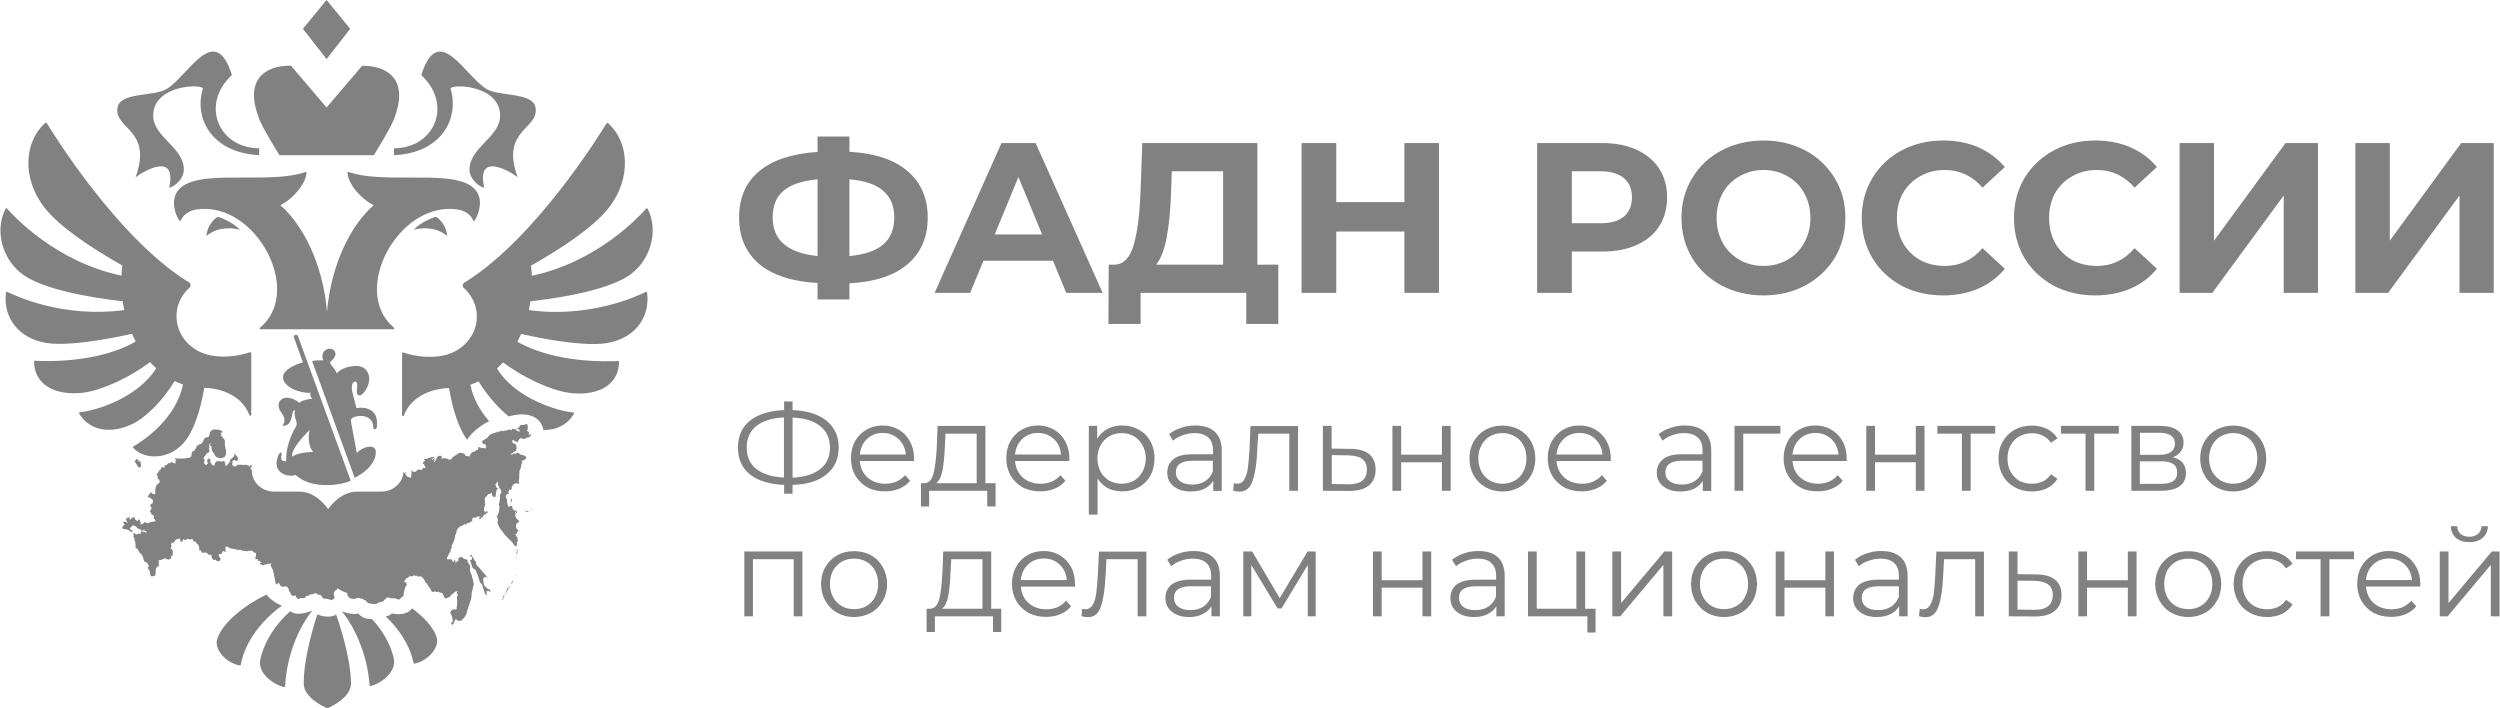 <?xml version="1.0" encoding="UTF-8"?> <svg xmlns="http://www.w3.org/2000/svg" xmlns:xlink="http://www.w3.org/1999/xlink" xmlns:xodm="http://www.corel.com/coreldraw/odm/2003" xml:space="preserve" width="1560px" height="442px" version="1.1" style="shape-rendering:geometricPrecision; text-rendering:geometricPrecision; image-rendering:optimizeQuality; fill-rule:evenodd; clip-rule:evenodd" viewBox="0 0 177.15 50.21"> <defs> <style type="text/css"> .fil0 {fill:#818181;fill-rule:nonzero} </style> </defs> <g id="Слой_x0020_1">  <g id="_2013228127840"> <path class="fil0" d="M65.73 15.42c0,1.4 -0.48,2.51 -1.44,3.32 -0.95,0.8 -2.32,1.25 -4.11,1.34l0 1.15 -2.26 0 0 -1.17c-1.8,-0.1 -3.18,-0.55 -4.14,-1.35 -0.95,-0.81 -1.42,-1.91 -1.42,-3.29 0,-1.4 0.47,-2.49 1.42,-3.28 0.96,-0.8 2.34,-1.25 4.14,-1.37l0 -1.09 2.26 0 0 1.08c1.79,0.1 3.16,0.55 4.11,1.36 0.96,0.82 1.44,1.91 1.44,3.3zm-5.55 2.73c1.07,-0.1 1.87,-0.37 2.4,-0.82 0.52,-0.45 0.78,-1.1 0.78,-1.93 0,-1.61 -1.06,-2.52 -3.18,-2.69l0 5.44 0 0zm-5.44 -2.73c0,1.6 1.06,2.51 3.18,2.73l0 -5.44c-1.08,0.1 -1.88,0.37 -2.41,0.81 -0.52,0.44 -0.77,1.07 -0.77,1.9zm19.87 3.06l-4.93 0 -0.94 2.28 -2.52 0 4.74 -10.62 2.42 0 4.75 10.62 -2.58 0 -0.94 -2.28zm-0.77 -1.86l-1.68 -4.07 -1.68 4.07 3.36 0zm16.74 2.14l0 4.2 -2.27 0 0 -2.2 -7.49 0 0 2.2 -2.28 0 0.02 -4.2 0.42 0c0.64,-0.02 1.09,-0.49 1.35,-1.4 0.27,-0.91 0.43,-2.21 0.49,-3.9l0.12 -3.32 8.16 0 0 8.62 1.48 0zm-7.6 -5.07c-0.05,1.26 -0.15,2.32 -0.32,3.19 -0.16,0.85 -0.41,1.47 -0.74,1.88l4.75 0 0 -6.62 -3.64 0 -0.05 1.55zm18.99 -3.55l0 10.62 -2.45 0 0 -4.35 -4.83 0 0 4.35 -2.46 0 0 -10.62 2.46 0 0 4.19 4.83 0 0 -4.19 2.45 0zm11.56 0c0.94,0 1.75,0.16 2.44,0.47 0.7,0.32 1.23,0.76 1.61,1.34 0.37,0.57 0.56,1.25 0.56,2.04 0,0.78 -0.18,1.46 -0.56,2.05 -0.37,0.58 -0.91,1.02 -1.61,1.33 -0.69,0.31 -1.5,0.46 -2.44,0.46l-2.14 0 0 2.93 -2.46 0 0 -10.62 4.6 0zm-0.14 5.69c0.74,0 1.3,-0.16 1.68,-0.47 0.39,-0.32 0.58,-0.78 0.58,-1.37 0,-0.6 -0.19,-1.05 -0.58,-1.37 -0.38,-0.32 -0.94,-0.48 -1.68,-0.48l-2 0 0 3.68 2 0 0 0.01zm11.58 5.11c-1.1,0 -2.09,-0.24 -2.98,-0.71 -0.88,-0.47 -1.58,-1.13 -2.08,-1.96 -0.5,-0.84 -0.75,-1.78 -0.75,-2.82 0,-1.05 0.25,-1.98 0.75,-2.81 0.5,-0.84 1.19,-1.5 2.08,-1.97 0.89,-0.47 1.88,-0.71 2.98,-0.71 1.11,0 2.1,0.24 2.98,0.71 0.88,0.47 1.57,1.13 2.08,1.97 0.5,0.83 0.75,1.76 0.75,2.81 0,1.04 -0.25,1.98 -0.75,2.82 -0.51,0.83 -1.2,1.48 -2.08,1.96 -0.88,0.47 -1.87,0.71 -2.98,0.71zm0 -2.09c0.63,0 1.2,-0.15 1.7,-0.43 0.51,-0.29 0.91,-0.69 1.19,-1.21 0.29,-0.52 0.44,-1.1 0.44,-1.76 0,-0.66 -0.15,-1.24 -0.44,-1.76 -0.28,-0.52 -0.68,-0.92 -1.19,-1.2 -0.5,-0.29 -1.07,-0.44 -1.7,-0.44 -0.62,0 -1.19,0.15 -1.69,0.44 -0.51,0.28 -0.91,0.68 -1.2,1.2 -0.28,0.52 -0.43,1.1 -0.43,1.76 0,0.66 0.15,1.24 0.43,1.76 0.29,0.52 0.69,0.92 1.2,1.21 0.5,0.28 1.07,0.43 1.69,0.43zm12.73 2.09c-1.08,0 -2.07,-0.23 -2.95,-0.69 -0.87,-0.48 -1.56,-1.13 -2.06,-1.96 -0.49,-0.84 -0.75,-1.79 -0.75,-2.84 0,-1.05 0.25,-1.99 0.75,-2.82 0.5,-0.84 1.19,-1.49 2.06,-1.96 0.88,-0.47 1.87,-0.71 2.96,-0.71 0.92,0 1.75,0.16 2.49,0.48 0.74,0.33 1.37,0.79 1.88,1.4l-1.58 1.46c-0.72,-0.83 -1.61,-1.25 -2.67,-1.25 -0.66,0 -1.25,0.15 -1.76,0.45 -0.51,0.28 -0.92,0.68 -1.21,1.19 -0.29,0.52 -0.43,1.1 -0.43,1.76 0,0.66 0.14,1.24 0.43,1.76 0.29,0.52 0.69,0.92 1.21,1.22 0.51,0.28 1.1,0.42 1.76,0.42 1.06,0 1.95,-0.42 2.67,-1.26l1.58 1.46c-0.51,0.62 -1.14,1.09 -1.88,1.41 -0.75,0.32 -1.58,0.48 -2.5,0.48zm10.78 0c-1.08,0 -2.06,-0.23 -2.94,-0.69 -0.87,-0.48 -1.56,-1.13 -2.07,-1.96 -0.49,-0.84 -0.74,-1.79 -0.74,-2.84 0,-1.05 0.25,-1.99 0.74,-2.82 0.51,-0.84 1.2,-1.49 2.07,-1.96 0.88,-0.47 1.86,-0.71 2.95,-0.71 0.92,0 1.75,0.16 2.49,0.48 0.75,0.33 1.38,0.79 1.88,1.4l-1.58 1.46c-0.72,-0.83 -1.61,-1.25 -2.67,-1.25 -0.65,0 -1.24,0.15 -1.76,0.45 -0.51,0.28 -0.91,0.68 -1.21,1.19 -0.28,0.52 -0.42,1.1 -0.42,1.76 0,0.66 0.14,1.24 0.42,1.76 0.29,0.52 0.7,0.92 1.21,1.22 0.52,0.28 1.11,0.42 1.76,0.42 1.06,0 1.95,-0.42 2.67,-1.26l1.58 1.46c-0.5,0.62 -1.13,1.09 -1.88,1.41 -0.74,0.32 -1.58,0.48 -2.5,0.48zm5.99 -10.8l2.44 0 0 6.92 5.07 -6.92 2.3 0 0 10.62 -2.43 0 0 -6.9 -5.06 6.9 -2.32 0 0 -10.62zm12.46 0l2.44 0 0 6.92 5.06 -6.92 2.31 0 0 10.62 -2.43 0 0 -6.9 -5.06 6.9 -2.32 0 0 -10.62z"></path> <path class="fil0" d="M59.42 31.72c0,0.81 -0.29,1.45 -0.87,1.91 -0.57,0.47 -1.37,0.71 -2.4,0.74l0 0.63 -0.6 0 0 -0.63c-1.03,-0.04 -1.84,-0.28 -2.42,-0.74 -0.57,-0.46 -0.85,-1.1 -0.85,-1.91 0,-0.81 0.28,-1.44 0.85,-1.9 0.58,-0.46 1.39,-0.71 2.42,-0.75l0 -0.61 0.6 0 0 0.61c1.03,0.04 1.83,0.29 2.4,0.75 0.58,0.47 0.87,1.1 0.87,1.9zm-3.27 2.14c0.84,-0.04 1.49,-0.24 1.96,-0.61 0.46,-0.36 0.69,-0.87 0.69,-1.52 0,-0.66 -0.24,-1.17 -0.7,-1.53 -0.46,-0.37 -1.11,-0.57 -1.95,-0.6l0 4.26zm-3.25 -2.14c0,0.65 0.23,1.17 0.69,1.53 0.46,0.36 1.12,0.56 1.95,0.6l0 -4.26c-0.84,0.04 -1.5,0.24 -1.96,0.61 -0.45,0.36 -0.68,0.87 -0.68,1.52zm11.86 0.96l-3.84 0c0.03,0.48 0.22,0.87 0.55,1.17 0.33,0.29 0.75,0.44 1.25,0.44 0.29,0 0.55,-0.05 0.79,-0.15 0.24,-0.11 0.44,-0.26 0.62,-0.46l0.35 0.4c-0.21,0.25 -0.46,0.44 -0.77,0.56 -0.31,0.13 -0.64,0.19 -1.01,0.19 -0.47,0 -0.89,-0.09 -1.26,-0.29 -0.36,-0.21 -0.64,-0.49 -0.85,-0.84 -0.2,-0.36 -0.3,-0.76 -0.3,-1.21 0,-0.44 0.09,-0.85 0.28,-1.2 0.2,-0.36 0.47,-0.63 0.81,-0.83 0.34,-0.2 0.73,-0.3 1.15,-0.3 0.43,0 0.81,0.1 1.15,0.3 0.34,0.2 0.6,0.47 0.79,0.83 0.2,0.35 0.29,0.75 0.29,1.2l0 0.19zm-2.22 -1.99c-0.44,0 -0.81,0.14 -1.12,0.43 -0.29,0.28 -0.46,0.65 -0.5,1.1l3.26 0c-0.04,-0.45 -0.22,-0.82 -0.52,-1.1 -0.3,-0.28 -0.67,-0.43 -1.12,-0.43zm8 3.56l0 1.65 -0.59 0 0 -1.11 -4.12 0 0 1.11 -0.58 0 0 -1.65 0.26 0c0.31,-0.02 0.52,-0.24 0.63,-0.68 0.11,-0.44 0.19,-1.05 0.23,-1.84l0.06 -1.54 3.39 0 0 4.06 0.72 0zm-3.6 -2.48c-0.03,0.65 -0.09,1.19 -0.17,1.61 -0.08,0.42 -0.23,0.71 -0.44,0.87l2.87 0 0 -3.51 -2.21 0 -0.05 1.03zm8.83 0.91l-3.85 0c0.04,0.48 0.22,0.87 0.55,1.17 0.34,0.29 0.76,0.44 1.26,0.44 0.29,0 0.55,-0.05 0.79,-0.15 0.24,-0.11 0.45,-0.26 0.62,-0.46l0.35 0.4c-0.21,0.25 -0.46,0.44 -0.77,0.56 -0.3,0.13 -0.64,0.19 -1.01,0.19 -0.47,0 -0.89,-0.09 -1.26,-0.29 -0.36,-0.21 -0.64,-0.49 -0.85,-0.84 -0.2,-0.36 -0.3,-0.76 -0.3,-1.21 0,-0.44 0.09,-0.85 0.28,-1.2 0.2,-0.36 0.47,-0.63 0.81,-0.83 0.34,-0.2 0.73,-0.3 1.15,-0.3 0.43,0 0.81,0.1 1.15,0.3 0.34,0.2 0.6,0.47 0.79,0.83 0.19,0.35 0.29,0.75 0.29,1.2l0 0.19zm-2.22 -1.99c-0.45,0 -0.82,0.14 -1.12,0.43 -0.3,0.28 -0.47,0.65 -0.51,1.1l3.26 0c-0.04,-0.45 -0.21,-0.82 -0.51,-1.1 -0.3,-0.28 -0.68,-0.43 -1.12,-0.43zm5.97 -0.53c0.43,0 0.82,0.1 1.17,0.3 0.35,0.19 0.63,0.46 0.82,0.82 0.2,0.35 0.3,0.76 0.3,1.21 0,0.46 -0.1,0.87 -0.3,1.23 -0.19,0.35 -0.47,0.63 -0.82,0.82 -0.34,0.2 -0.73,0.29 -1.17,0.29 -0.37,0 -0.71,-0.07 -1.02,-0.22 -0.29,-0.16 -0.54,-0.39 -0.73,-0.69l0 2.56 -0.62 0 0 -6.29 0.59 0 0 0.91c0.19,-0.3 0.44,-0.54 0.74,-0.7 0.31,-0.16 0.66,-0.24 1.04,-0.24zm-0.04 4.13c0.32,0 0.61,-0.08 0.87,-0.22 0.26,-0.15 0.46,-0.37 0.61,-0.64 0.15,-0.28 0.23,-0.59 0.23,-0.94 0,-0.34 -0.08,-0.66 -0.23,-0.92 -0.15,-0.28 -0.35,-0.49 -0.61,-0.64 -0.26,-0.15 -0.55,-0.23 -0.87,-0.23 -0.33,0 -0.62,0.08 -0.89,0.23 -0.25,0.15 -0.46,0.36 -0.61,0.64 -0.14,0.26 -0.22,0.58 -0.22,0.92 0,0.35 0.08,0.66 0.22,0.94 0.15,0.27 0.36,0.48 0.61,0.64 0.27,0.14 0.56,0.22 0.89,0.22zm5.22 -4.13c0.6,0 1.06,0.15 1.39,0.45 0.31,0.3 0.48,0.74 0.48,1.33l0 2.86 -0.6 0 0 -0.72c-0.14,0.24 -0.35,0.42 -0.62,0.56 -0.26,0.13 -0.58,0.2 -0.96,0.2 -0.51,0 -0.92,-0.12 -1.23,-0.37 -0.3,-0.24 -0.45,-0.56 -0.45,-0.97 0,-0.39 0.14,-0.7 0.42,-0.94 0.29,-0.24 0.74,-0.36 1.36,-0.36l1.46 0 0 -0.28c0,-0.4 -0.11,-0.7 -0.33,-0.9 -0.23,-0.21 -0.55,-0.32 -0.97,-0.32 -0.3,0 -0.57,0.05 -0.84,0.15 -0.27,0.09 -0.5,0.22 -0.69,0.39l-0.28 -0.46c0.23,-0.2 0.51,-0.34 0.84,-0.45 0.32,-0.12 0.66,-0.17 1.02,-0.17zm-0.22 4.19c0.35,0 0.65,-0.08 0.91,-0.24 0.25,-0.16 0.43,-0.39 0.55,-0.7l0 -0.75 -1.44 0c-0.79,0 -1.18,0.28 -1.18,0.82 0,0.27 0.1,0.48 0.31,0.64 0.2,0.15 0.49,0.23 0.85,0.23zm7.5 -4.16l0 4.6 -0.62 0 0 -4.05 -2.2 0 -0.07 1.14c-0.04,0.95 -0.15,1.69 -0.33,2.2 -0.17,0.52 -0.48,0.77 -0.93,0.77 -0.12,0 -0.27,-0.02 -0.45,-0.07l0.05 -0.53c0.1,0.02 0.18,0.04 0.22,0.04 0.24,0 0.42,-0.11 0.54,-0.34 0.12,-0.22 0.2,-0.49 0.24,-0.82 0.04,-0.32 0.08,-0.75 0.11,-1.29l0.07 -1.64 3.37 0 0 -0.01zm3.74 1.63c0.58,0.01 1.01,0.13 1.31,0.38 0.3,0.25 0.45,0.61 0.45,1.09 0,0.49 -0.16,0.86 -0.49,1.13 -0.32,0.26 -0.78,0.38 -1.4,0.38l-1.85 -0.01 0 -4.6 0.62 0 0 1.61 1.36 0.02zm-0.16 2.51c0.43,0 0.75,-0.08 0.97,-0.25 0.22,-0.19 0.33,-0.45 0.33,-0.79 0,-0.34 -0.11,-0.59 -0.33,-0.76 -0.21,-0.16 -0.53,-0.24 -0.97,-0.25l-1.19 -0.02 0 2.05 1.19 0.02zm3.11 -4.14l0.62 0 0 2.04 2.89 0 0 -2.04 0.62 0 0 4.6 -0.62 0 0 -2.02 -2.89 0 0 2.02 -0.62 0 0 -4.6zm7.8 4.65c-0.45,0 -0.84,-0.1 -1.2,-0.3 -0.35,-0.2 -0.63,-0.48 -0.84,-0.84 -0.2,-0.35 -0.3,-0.75 -0.3,-1.2 0,-0.45 0.1,-0.85 0.3,-1.21 0.21,-0.35 0.49,-0.63 0.84,-0.83 0.36,-0.19 0.76,-0.29 1.2,-0.29 0.44,0 0.84,0.1 1.2,0.29 0.35,0.2 0.63,0.48 0.83,0.83 0.2,0.36 0.3,0.76 0.3,1.21 0,0.45 -0.1,0.85 -0.3,1.2 -0.2,0.36 -0.48,0.64 -0.83,0.84 -0.36,0.2 -0.76,0.3 -1.2,0.3zm0 -0.55c0.33,0 0.62,-0.08 0.87,-0.22 0.27,-0.15 0.47,-0.37 0.61,-0.64 0.15,-0.28 0.22,-0.59 0.22,-0.94 0,-0.34 -0.07,-0.66 -0.22,-0.93 -0.14,-0.28 -0.34,-0.49 -0.61,-0.63 -0.25,-0.15 -0.54,-0.23 -0.87,-0.23 -0.33,0 -0.62,0.08 -0.88,0.23 -0.26,0.14 -0.46,0.35 -0.61,0.63 -0.15,0.27 -0.22,0.59 -0.22,0.93 0,0.35 0.07,0.66 0.22,0.94 0.15,0.27 0.35,0.48 0.61,0.64 0.26,0.14 0.55,0.22 0.88,0.22zm7.68 -1.61l-3.85 0c0.04,0.48 0.22,0.87 0.55,1.17 0.34,0.29 0.76,0.44 1.26,0.44 0.29,0 0.55,-0.05 0.79,-0.15 0.24,-0.11 0.45,-0.26 0.62,-0.46l0.35 0.4c-0.21,0.25 -0.46,0.44 -0.77,0.56 -0.3,0.13 -0.64,0.19 -1.01,0.19 -0.47,0 -0.89,-0.09 -1.26,-0.29 -0.36,-0.21 -0.64,-0.49 -0.85,-0.84 -0.2,-0.36 -0.3,-0.76 -0.3,-1.21 0,-0.44 0.09,-0.85 0.28,-1.2 0.2,-0.36 0.47,-0.63 0.81,-0.83 0.34,-0.2 0.73,-0.3 1.15,-0.3 0.43,0 0.81,0.1 1.15,0.3 0.34,0.2 0.6,0.47 0.79,0.83 0.19,0.35 0.29,0.75 0.29,1.2l0 0.19zm-2.22 -1.99c-0.44,0 -0.82,0.14 -1.12,0.43 -0.3,0.28 -0.47,0.65 -0.51,1.1l3.26 0c-0.04,-0.45 -0.21,-0.82 -0.51,-1.1 -0.3,-0.28 -0.67,-0.43 -1.12,-0.43zm7.47 -0.53c0.6,0 1.06,0.15 1.39,0.45 0.32,0.3 0.48,0.74 0.48,1.33l0 2.86 -0.6 0 0 -0.72c-0.14,0.24 -0.34,0.42 -0.61,0.56 -0.27,0.13 -0.59,0.2 -0.97,0.2 -0.51,0 -0.92,-0.12 -1.22,-0.37 -0.31,-0.24 -0.46,-0.56 -0.46,-0.97 0,-0.39 0.15,-0.7 0.43,-0.94 0.28,-0.24 0.73,-0.36 1.35,-0.36l1.46 0 0 -0.28c0,-0.4 -0.11,-0.7 -0.33,-0.9 -0.22,-0.21 -0.55,-0.32 -0.97,-0.32 -0.29,0 -0.57,0.05 -0.84,0.15 -0.27,0.09 -0.5,0.22 -0.69,0.39l-0.28 -0.46c0.23,-0.2 0.51,-0.34 0.84,-0.45 0.32,-0.12 0.66,-0.17 1.02,-0.17zm-0.21 4.19c0.34,0 0.65,-0.08 0.9,-0.24 0.25,-0.16 0.44,-0.39 0.56,-0.7l0 -0.75 -1.45 0c-0.79,0 -1.18,0.28 -1.18,0.82 0,0.27 0.1,0.48 0.31,0.64 0.21,0.15 0.49,0.23 0.86,0.23zm6.98 -3.61l-2.63 0 0 4.05 -0.62 0 0 -4.6 3.25 0 0 0.55zm4.71 1.94l-3.85 0c0.04,0.48 0.22,0.87 0.55,1.17 0.33,0.29 0.75,0.44 1.26,0.44 0.29,0 0.54,-0.05 0.78,-0.15 0.24,-0.11 0.45,-0.26 0.62,-0.46l0.35 0.4c-0.2,0.25 -0.46,0.44 -0.77,0.56 -0.3,0.13 -0.64,0.19 -1.01,0.19 -0.47,0 -0.89,-0.09 -1.25,-0.29 -0.36,-0.21 -0.65,-0.49 -0.85,-0.84 -0.21,-0.36 -0.31,-0.76 -0.31,-1.21 0,-0.44 0.1,-0.85 0.29,-1.2 0.19,-0.36 0.46,-0.63 0.8,-0.83 0.34,-0.2 0.73,-0.3 1.15,-0.3 0.43,0 0.81,0.1 1.15,0.3 0.34,0.2 0.6,0.47 0.8,0.83 0.19,0.35 0.28,0.75 0.28,1.2l0.01 0.19zm-2.22 -1.99c-0.45,0 -0.82,0.14 -1.12,0.43 -0.3,0.28 -0.47,0.65 -0.51,1.1l3.26 0c-0.04,-0.45 -0.21,-0.82 -0.51,-1.1 -0.3,-0.28 -0.68,-0.43 -1.12,-0.43zm3.6 -0.5l0.62 0 0 2.04 2.89 0 0 -2.04 0.62 0 0 4.6 -0.62 0 0 -2.02 -2.89 0 0 2.02 -0.62 0 0 -4.6zm9.14 0.55l-1.74 0 0 4.05 -0.62 0 0 -4.05 -1.74 0 0 -0.55 4.1 0 0 0.55 0 0zm2.6 4.1c-0.45,0 -0.86,-0.1 -1.22,-0.3 -0.36,-0.2 -0.64,-0.47 -0.84,-0.83 -0.2,-0.36 -0.31,-0.77 -0.31,-1.21 0,-0.45 0.1,-0.85 0.31,-1.21 0.2,-0.35 0.49,-0.63 0.84,-0.83 0.36,-0.19 0.77,-0.29 1.22,-0.29 0.4,0 0.75,0.08 1.06,0.23 0.32,0.15 0.57,0.38 0.75,0.67l-0.46 0.32c-0.15,-0.23 -0.35,-0.4 -0.58,-0.51 -0.24,-0.11 -0.49,-0.17 -0.76,-0.17 -0.33,0 -0.63,0.08 -0.91,0.23 -0.26,0.14 -0.46,0.35 -0.61,0.63 -0.15,0.27 -0.22,0.58 -0.22,0.93 0,0.36 0.07,0.67 0.22,0.94 0.15,0.27 0.36,0.48 0.61,0.64 0.27,0.14 0.57,0.21 0.91,0.21 0.27,0 0.52,-0.05 0.76,-0.16 0.23,-0.11 0.42,-0.28 0.58,-0.51l0.46 0.32c-0.18,0.29 -0.43,0.52 -0.75,0.68 -0.31,0.14 -0.66,0.22 -1.06,0.22zm6.16 -4.1l-1.74 0 0 4.05 -0.62 0 0 -4.05 -1.74 0 0 -0.55 4.1 0 0 0.55 0 0zm3.82 1.67c0.63,0.15 0.94,0.53 0.94,1.13 0,0.4 -0.15,0.71 -0.45,0.93 -0.29,0.21 -0.74,0.32 -1.33,0.32l-2.09 0 0 -4.6 2.03 0c0.52,0 0.93,0.1 1.23,0.31 0.3,0.2 0.44,0.49 0.44,0.87 0,0.25 -0.06,0.47 -0.21,0.65 -0.12,0.17 -0.31,0.31 -0.56,0.39zm-2.32 -0.17l1.38 0c0.36,0 0.63,-0.07 0.81,-0.2 0.19,-0.14 0.29,-0.33 0.29,-0.59 0,-0.26 -0.1,-0.45 -0.29,-0.58 -0.18,-0.13 -0.45,-0.19 -0.81,-0.19l-1.38 0 0 1.56zm1.46 2.06c0.39,0 0.69,-0.06 0.89,-0.19 0.19,-0.13 0.29,-0.33 0.29,-0.6 0,-0.28 -0.09,-0.48 -0.27,-0.61 -0.18,-0.13 -0.46,-0.2 -0.86,-0.2l-1.52 0 0 1.6 1.47 0 0 0zm5.15 0.54c-0.44,0 -0.84,-0.1 -1.19,-0.3 -0.36,-0.2 -0.64,-0.48 -0.84,-0.84 -0.2,-0.35 -0.31,-0.75 -0.31,-1.2 0,-0.45 0.1,-0.85 0.31,-1.21 0.2,-0.35 0.48,-0.63 0.84,-0.83 0.35,-0.19 0.75,-0.29 1.19,-0.29 0.44,0 0.85,0.1 1.2,0.29 0.36,0.2 0.63,0.48 0.83,0.83 0.2,0.36 0.31,0.76 0.31,1.21 0,0.45 -0.1,0.85 -0.31,1.2 -0.2,0.36 -0.47,0.64 -0.83,0.84 -0.35,0.2 -0.76,0.3 -1.2,0.3zm0 -0.55c0.33,0 0.62,-0.08 0.88,-0.22 0.26,-0.15 0.46,-0.37 0.61,-0.64 0.14,-0.28 0.22,-0.59 0.22,-0.94 0,-0.34 -0.08,-0.66 -0.22,-0.93 -0.15,-0.28 -0.35,-0.49 -0.61,-0.63 -0.26,-0.15 -0.55,-0.23 -0.88,-0.23 -0.32,0 -0.61,0.08 -0.88,0.23 -0.25,0.14 -0.46,0.35 -0.61,0.63 -0.14,0.27 -0.22,0.59 -0.22,0.93 0,0.35 0.08,0.66 0.22,0.94 0.15,0.27 0.36,0.48 0.61,0.64 0.26,0.14 0.56,0.22 0.88,0.22zm-101.42 4.8l0 4.6 -0.62 0 0 -4.05 -2.89 0 0 4.05 -0.61 0 0 -4.6 4.12 0zm3.66 4.65c-0.44,0 -0.84,-0.1 -1.19,-0.3 -0.36,-0.2 -0.64,-0.49 -0.84,-0.84 -0.2,-0.35 -0.31,-0.75 -0.31,-1.2 0,-0.45 0.1,-0.85 0.31,-1.21 0.2,-0.35 0.48,-0.63 0.84,-0.83 0.35,-0.2 0.75,-0.29 1.19,-0.29 0.44,0 0.84,0.09 1.2,0.29 0.36,0.2 0.63,0.48 0.83,0.83 0.2,0.36 0.31,0.76 0.31,1.21 0,0.45 -0.1,0.85 -0.31,1.2 -0.2,0.36 -0.47,0.64 -0.83,0.84 -0.36,0.19 -0.76,0.3 -1.2,0.3zm0 -0.56c0.33,0 0.62,-0.07 0.88,-0.22 0.26,-0.15 0.46,-0.36 0.61,-0.64 0.14,-0.27 0.22,-0.58 0.22,-0.93 0,-0.35 -0.08,-0.66 -0.22,-0.94 -0.15,-0.27 -0.35,-0.48 -0.61,-0.63 -0.26,-0.15 -0.55,-0.22 -0.88,-0.22 -0.33,0 -0.62,0.07 -0.88,0.22 -0.25,0.15 -0.46,0.36 -0.61,0.63 -0.15,0.28 -0.22,0.59 -0.22,0.94 0,0.35 0.07,0.66 0.22,0.93 0.15,0.28 0.36,0.49 0.61,0.64 0.26,0.15 0.55,0.22 0.88,0.22zm10.43 -0.03l0 1.65 -0.58 0 0 -1.11 -4.12 0 0 1.11 -0.59 0 0 -1.65 0.27 0c0.3,-0.02 0.51,-0.24 0.63,-0.68 0.11,-0.44 0.18,-1.05 0.22,-1.84l0.06 -1.54 3.4 0 0 4.06 0.71 0zm-3.6 -2.48c-0.02,0.65 -0.08,1.19 -0.16,1.61 -0.08,0.42 -0.23,0.71 -0.44,0.87l2.87 0 0 -3.51 -2.21 0 -0.06 1.03zm8.84 0.91l-3.85 0c0.04,0.48 0.22,0.87 0.55,1.17 0.33,0.29 0.75,0.44 1.26,0.44 0.29,0 0.55,-0.05 0.79,-0.15 0.23,-0.11 0.44,-0.26 0.61,-0.46l0.35 0.4c-0.2,0.25 -0.46,0.44 -0.77,0.56 -0.3,0.13 -0.64,0.19 -1,0.19 -0.48,0 -0.89,-0.1 -1.26,-0.29 -0.36,-0.21 -0.65,-0.49 -0.85,-0.84 -0.2,-0.36 -0.31,-0.76 -0.31,-1.21 0,-0.45 0.1,-0.85 0.29,-1.2 0.2,-0.36 0.46,-0.63 0.8,-0.83 0.35,-0.2 0.73,-0.3 1.16,-0.3 0.42,0 0.81,0.1 1.14,0.3 0.34,0.2 0.6,0.47 0.8,0.83 0.19,0.35 0.28,0.75 0.28,1.2l0.01 0.19zm-2.22 -1.99c-0.44,0 -0.82,0.14 -1.12,0.43 -0.3,0.28 -0.47,0.65 -0.51,1.1l3.26 0c-0.04,-0.45 -0.21,-0.82 -0.51,-1.1 -0.3,-0.29 -0.67,-0.43 -1.12,-0.43zm7.27 -0.5l0 4.6 -0.62 0 0 -4.05 -2.21 0 -0.06 1.14c-0.05,0.95 -0.15,1.69 -0.33,2.2 -0.17,0.52 -0.48,0.77 -0.93,0.77 -0.12,0 -0.27,-0.02 -0.45,-0.07l0.05 -0.53c0.1,0.02 0.17,0.04 0.21,0.04 0.24,0 0.43,-0.11 0.55,-0.34 0.12,-0.22 0.2,-0.49 0.24,-0.82 0.04,-0.33 0.08,-0.75 0.11,-1.29l0.08 -1.64 3.36 0 0 -0.01zm3.35 -0.03c0.6,0 1.06,0.14 1.38,0.45 0.32,0.29 0.48,0.74 0.48,1.33l0 2.85 -0.6 0 0 -0.72c-0.13,0.24 -0.35,0.43 -0.62,0.56 -0.26,0.14 -0.59,0.21 -0.96,0.21 -0.51,0 -0.92,-0.13 -1.22,-0.37 -0.31,-0.25 -0.46,-0.57 -0.46,-0.97 0,-0.4 0.14,-0.71 0.42,-0.95 0.29,-0.23 0.74,-0.36 1.36,-0.36l1.46 0 0 -0.28c0,-0.39 -0.11,-0.69 -0.33,-0.9 -0.23,-0.21 -0.55,-0.31 -0.97,-0.31 -0.3,0 -0.57,0.05 -0.84,0.15 -0.27,0.09 -0.5,0.22 -0.69,0.39l-0.28 -0.46c0.23,-0.2 0.51,-0.35 0.84,-0.45 0.32,-0.12 0.66,-0.17 1.03,-0.17zm-0.23 4.19c0.35,0 0.66,-0.08 0.91,-0.24 0.25,-0.16 0.43,-0.4 0.55,-0.7l0 -0.75 -1.44 0c-0.79,0 -1.18,0.27 -1.18,0.82 0,0.27 0.1,0.48 0.31,0.64 0.2,0.15 0.49,0.23 0.85,0.23zm8.88 -4.16l0 4.6 -0.56 0 0 -3.64 -1.86 3.08 -0.28 0 -1.86 -3.08 0 3.64 -0.57 0 0 -4.6 0.63 0 1.95 3.31 1.98 -3.31 0.57 0zm4.06 0l0.62 0 0 2.04 2.89 0 0 -2.04 0.62 0 0 4.6 -0.62 0 0 -2.03 -2.89 0 0 2.03 -0.62 0 0 -4.6zm7.48 -0.03c0.6,0 1.06,0.14 1.38,0.45 0.32,0.29 0.48,0.74 0.48,1.33l0 2.85 -0.59 0 0 -0.72c-0.14,0.24 -0.35,0.43 -0.62,0.56 -0.27,0.14 -0.59,0.21 -0.96,0.21 -0.52,0 -0.92,-0.13 -1.23,-0.37 -0.3,-0.25 -0.45,-0.57 -0.45,-0.97 0,-0.4 0.14,-0.71 0.42,-0.95 0.29,-0.23 0.74,-0.36 1.36,-0.36l1.46 0 0 -0.28c0,-0.39 -0.11,-0.69 -0.34,-0.9 -0.22,-0.21 -0.54,-0.31 -0.97,-0.31 -0.29,0 -0.57,0.05 -0.83,0.15 -0.27,0.09 -0.5,0.22 -0.7,0.39l-0.28 -0.46c0.24,-0.2 0.52,-0.35 0.84,-0.45 0.32,-0.12 0.67,-0.17 1.03,-0.17zm-0.22 4.19c0.35,0 0.65,-0.08 0.9,-0.24 0.25,-0.16 0.44,-0.4 0.56,-0.7l0 -0.75 -1.44 0c-0.79,0 -1.18,0.27 -1.18,0.82 0,0.27 0.1,0.48 0.3,0.64 0.21,0.15 0.49,0.23 0.86,0.23zm8.52 -0.1l0 1.69 -0.58 0 0 -1.15 -4.21 0 0 -4.6 0.62 0 0 4.06 2.81 0 0 -4.06 0.62 0 0 4.06 0.74 0zm1.19 -4.06l0.62 0 0 3.66 3.07 -3.66 0.55 0 0 4.6 -0.62 0 0 -3.65 -3.06 3.65 -0.56 0 0 -4.6zm7.92 4.65c-0.45,0 -0.84,-0.1 -1.2,-0.3 -0.35,-0.2 -0.63,-0.49 -0.84,-0.84 -0.2,-0.35 -0.3,-0.75 -0.3,-1.2 0,-0.45 0.1,-0.85 0.3,-1.21 0.21,-0.35 0.49,-0.63 0.84,-0.83 0.36,-0.2 0.76,-0.29 1.2,-0.29 0.44,0 0.84,0.09 1.2,0.29 0.35,0.2 0.63,0.48 0.83,0.83 0.2,0.36 0.3,0.76 0.3,1.21 0,0.45 -0.1,0.85 -0.3,1.2 -0.2,0.36 -0.48,0.64 -0.83,0.84 -0.36,0.19 -0.76,0.3 -1.2,0.3zm0 -0.56c0.33,0 0.62,-0.07 0.87,-0.22 0.27,-0.15 0.47,-0.36 0.61,-0.64 0.15,-0.27 0.22,-0.58 0.22,-0.93 0,-0.35 -0.07,-0.66 -0.22,-0.94 -0.14,-0.27 -0.34,-0.48 -0.61,-0.63 -0.25,-0.15 -0.54,-0.22 -0.87,-0.22 -0.33,0 -0.62,0.07 -0.88,0.22 -0.26,0.15 -0.46,0.36 -0.61,0.63 -0.15,0.28 -0.22,0.59 -0.22,0.94 0,0.35 0.07,0.66 0.22,0.93 0.15,0.28 0.35,0.49 0.61,0.64 0.26,0.15 0.55,0.22 0.88,0.22zm3.66 -4.09l0.62 0 0 2.04 2.9 0 0 -2.04 0.61 0 0 4.6 -0.61 0 0 -2.03 -2.9 0 0 2.03 -0.62 0 0 -4.6zm7.48 -0.03c0.6,0 1.06,0.14 1.39,0.45 0.32,0.29 0.48,0.74 0.48,1.33l0 2.85 -0.6 0 0 -0.72c-0.14,0.24 -0.34,0.43 -0.61,0.56 -0.27,0.14 -0.6,0.21 -0.97,0.21 -0.51,0 -0.92,-0.13 -1.22,-0.37 -0.31,-0.25 -0.46,-0.57 -0.46,-0.97 0,-0.4 0.15,-0.71 0.42,-0.95 0.29,-0.23 0.74,-0.36 1.36,-0.36l1.46 0 0 -0.28c0,-0.39 -0.11,-0.69 -0.33,-0.9 -0.22,-0.21 -0.55,-0.31 -0.97,-0.31 -0.29,0 -0.57,0.05 -0.84,0.15 -0.27,0.09 -0.5,0.22 -0.7,0.39l-0.27 -0.46c0.23,-0.2 0.51,-0.35 0.83,-0.45 0.33,-0.12 0.67,-0.17 1.03,-0.17zm-0.21 4.19c0.34,0 0.65,-0.08 0.9,-0.24 0.25,-0.16 0.43,-0.4 0.56,-0.7l0 -0.75 -1.45 0c-0.79,0 -1.18,0.27 -1.18,0.82 0,0.27 0.1,0.48 0.31,0.64 0.2,0.15 0.49,0.23 0.86,0.23zm7.49 -4.16l0 4.6 -0.62 0 0 -4.05 -2.21 0 -0.06 1.14c-0.04,0.95 -0.15,1.69 -0.33,2.2 -0.17,0.52 -0.48,0.77 -0.93,0.77 -0.12,0 -0.27,-0.02 -0.45,-0.07l0.05 -0.53c0.1,0.02 0.17,0.04 0.21,0.04 0.24,0 0.43,-0.11 0.55,-0.34 0.12,-0.22 0.2,-0.49 0.24,-0.82 0.04,-0.33 0.08,-0.75 0.1,-1.29l0.08 -1.64 3.37 0 0 -0.01zm3.74 1.63c0.58,0.01 1.01,0.13 1.31,0.38 0.3,0.25 0.45,0.61 0.45,1.09 0,0.49 -0.16,0.86 -0.49,1.12 -0.32,0.27 -0.79,0.39 -1.4,0.39l-1.85 -0.01 0 -4.6 0.62 0 0 1.61 1.36 0.02zm-0.16 2.51c0.43,0 0.75,-0.08 0.96,-0.26 0.23,-0.18 0.34,-0.44 0.34,-0.79 0,-0.34 -0.11,-0.59 -0.33,-0.75 -0.21,-0.16 -0.54,-0.25 -0.97,-0.26l-1.2 -0.01 0 2.05 1.2 0.02zm3.11 -4.14l0.62 0 0 2.04 2.89 0 0 -2.04 0.62 0 0 4.6 -0.62 0 0 -2.03 -2.89 0 0 2.03 -0.62 0 0 -4.6zm7.8 4.65c-0.44,0 -0.84,-0.1 -1.2,-0.3 -0.36,-0.2 -0.64,-0.49 -0.84,-0.84 -0.2,-0.35 -0.31,-0.75 -0.31,-1.2 0,-0.45 0.11,-0.85 0.31,-1.21 0.2,-0.35 0.49,-0.63 0.84,-0.83 0.36,-0.2 0.76,-0.29 1.2,-0.29 0.44,0 0.84,0.09 1.19,0.29 0.36,0.2 0.63,0.48 0.83,0.83 0.21,0.36 0.31,0.76 0.31,1.21 0,0.45 -0.1,0.85 -0.31,1.2 -0.2,0.36 -0.47,0.64 -0.83,0.84 -0.35,0.19 -0.75,0.3 -1.19,0.3zm0 -0.56c0.32,0 0.62,-0.07 0.87,-0.22 0.26,-0.15 0.47,-0.36 0.61,-0.64 0.15,-0.27 0.22,-0.58 0.22,-0.93 0,-0.35 -0.07,-0.66 -0.22,-0.94 -0.14,-0.27 -0.35,-0.48 -0.61,-0.63 -0.25,-0.15 -0.55,-0.22 -0.87,-0.22 -0.33,0 -0.62,0.07 -0.89,0.22 -0.25,0.15 -0.46,0.36 -0.61,0.63 -0.14,0.28 -0.21,0.59 -0.21,0.94 0,0.35 0.07,0.66 0.21,0.93 0.15,0.28 0.36,0.49 0.61,0.64 0.27,0.15 0.56,0.22 0.89,0.22zm5.58 0.56c-0.45,0 -0.86,-0.1 -1.22,-0.3 -0.36,-0.2 -0.64,-0.47 -0.84,-0.83 -0.2,-0.36 -0.31,-0.77 -0.31,-1.21 0,-0.45 0.1,-0.85 0.31,-1.21 0.2,-0.35 0.49,-0.63 0.84,-0.83 0.36,-0.2 0.77,-0.29 1.22,-0.29 0.4,0 0.75,0.07 1.06,0.23 0.32,0.15 0.56,0.38 0.75,0.67l-0.47 0.32c-0.15,-0.23 -0.34,-0.4 -0.58,-0.51 -0.23,-0.11 -0.48,-0.17 -0.76,-0.17 -0.33,0 -0.63,0.08 -0.9,0.23 -0.26,0.14 -0.47,0.35 -0.62,0.63 -0.14,0.27 -0.22,0.58 -0.22,0.93 0,0.36 0.08,0.67 0.22,0.94 0.15,0.27 0.36,0.48 0.62,0.63 0.27,0.15 0.57,0.22 0.9,0.22 0.28,0 0.53,-0.05 0.76,-0.16 0.24,-0.11 0.43,-0.28 0.58,-0.51l0.47 0.32c-0.19,0.29 -0.43,0.52 -0.75,0.68 -0.31,0.14 -0.67,0.22 -1.06,0.22zm6.16 -4.1l-1.74 0 0 4.05 -0.63 0 0 -4.05 -1.74 0 0 -0.55 4.11 0 0 0.55zm4.7 1.94l-3.85 0c0.04,0.48 0.22,0.87 0.55,1.17 0.33,0.29 0.76,0.44 1.26,0.44 0.29,0 0.55,-0.05 0.79,-0.15 0.24,-0.11 0.44,-0.26 0.62,-0.46l0.35 0.4c-0.21,0.25 -0.46,0.44 -0.77,0.56 -0.31,0.13 -0.64,0.19 -1.01,0.19 -0.47,0 -0.89,-0.1 -1.26,-0.29 -0.36,-0.21 -0.64,-0.49 -0.85,-0.84 -0.2,-0.36 -0.3,-0.76 -0.3,-1.21 0,-0.45 0.09,-0.85 0.28,-1.2 0.2,-0.36 0.47,-0.63 0.81,-0.83 0.34,-0.2 0.73,-0.3 1.15,-0.3 0.43,0 0.81,0.1 1.15,0.3 0.34,0.2 0.6,0.47 0.79,0.83 0.2,0.35 0.29,0.75 0.29,1.2l0 0.19zm-2.22 -1.99c-0.44,0 -0.82,0.14 -1.12,0.43 -0.3,0.28 -0.47,0.65 -0.51,1.1l3.26 0c-0.04,-0.45 -0.21,-0.82 -0.51,-1.1 -0.3,-0.29 -0.67,-0.43 -1.12,-0.43zm3.6 -0.5l0.62 0 0 3.66 3.07 -3.66 0.55 0 0 4.6 -0.62 0 0 -3.65 -3.06 3.65 -0.56 0 0 -4.6zm2.09 -0.66c-0.39,0 -0.71,-0.1 -0.94,-0.3 -0.23,-0.2 -0.35,-0.47 -0.36,-0.83l0.45 0c0,0.22 0.09,0.41 0.24,0.55 0.16,0.13 0.36,0.2 0.61,0.2 0.26,0 0.46,-0.07 0.62,-0.2 0.16,-0.15 0.24,-0.33 0.25,-0.55l0.45 0c-0.01,0.36 -0.13,0.63 -0.37,0.83 -0.23,0.2 -0.55,0.3 -0.95,0.3z"></path> <g> <g> <path class="fil0" d="M45.75 20.69c-0.58,0.29 -3.96,1.88 -8.29,1.29 0.04,-0.21 0.08,-0.42 0.11,-0.62 2.89,-0.35 5.23,-0.84 6.72,-1.67 1.7,-0.95 2.45,-3.21 1.59,-4.89 -0.02,-0.04 -0.08,-0.05 -0.11,-0.01 -0.48,0.54 -3.43,3.76 -8.1,4.76 -0.01,-0.23 -0.04,-0.48 -0.06,-0.72 2.26,-1.28 4.47,-2.76 5.52,-4.11 1.6,-2.05 1.45,-4.66 -0.06,-5.99 -0.02,-0.01 -0.04,-0.02 -0.06,-0.02 -0.02,0.01 -0.04,0.02 -0.05,0.04 -0.48,0.78 -4.97,8.04 -9.89,11.17 -0.06,0.03 -0.12,0.07 -0.18,0.11 -0.14,0.09 -0.16,0.27 -0.04,0.38 0.57,0.52 0.92,1.23 0.92,2.03 0,1.38 -1.06,2.53 -2.47,2.78 -0.72,0.14 -1.75,0.1 -2.74,-0.23 -0.05,-0.01 -0.09,0.01 -0.09,0.06l0 4.38c0,0.07 0.11,0.09 0.13,0.02 0.6,-1.6 2.41,-1.94 3.2,-1.94 0.26,1.56 0.7,2.87 1.28,3.67 0.46,-0.79 1.52,-1.31 1.56,-1.32 -0.59,-0.69 -1.13,-1.56 -1.33,-2.59 0.2,-0.07 0.4,-0.15 0.58,-0.24 0.6,0.98 1.39,1.88 2.14,2.49 1.19,-0.35 2.26,-0.08 2.46,0.96 0.94,0.02 1.73,-0.4 2.16,-1.15 0.03,-0.04 0,-0.08 -0.05,-0.09 -1,-0.08 -4.09,-0.96 -5.4,-3.12 0.15,-0.14 0.29,-0.28 0.43,-0.43 1.38,1.04 3.32,1.97 4.71,2.16 1.63,0.22 3.47,-0.3 3.51,-2.2 0,-0.03 -0.03,-0.06 -0.07,-0.06 -0.58,0.03 -4.41,0.2 -7.14,-1.37 0.1,-0.18 0.18,-0.36 0.27,-0.55 0,0 4.12,0.98 6.07,0.65 1.95,-0.32 3.08,-1.76 2.86,-3.57 0,-0.05 -0.05,-0.08 -0.09,-0.06z"></path> <path class="fil0" d="M22.47 43.54c0,0 -0.99,2.86 -0.97,4.94 0.01,0.98 1.45,1.63 1.67,1.73 0.26,-0.1 1.69,-0.79 1.68,-1.76 -0.02,-1.97 -0.96,-4.63 -1.06,-4.9 -0.24,0.25 -1.04,0.17 -1.32,-0.01z"></path> <path class="fil0" d="M19.95 42.93c-0.41,-0.13 -0.98,-0.59 -1.09,-0.79 -1.65,0.83 -3.09,1.97 -3.49,3.15 -0.24,0.72 0.59,1.69 1.59,1.88 0.02,0 0.04,0 0.06,-0.01 0.01,-0.01 0.02,-0.03 0.02,-0.05 0.32,-1.75 1.61,-3.23 2.91,-4.18z"></path> <path class="fil0" d="M20.55 43.32c-1.01,0.89 -1.83,2.09 -2.13,3.43 -0.2,0.92 0.83,1.73 1.67,1.95 0.04,0.01 0.09,-0.02 0.09,-0.06 0.12,-2.26 1.01,-4.22 1.9,-5.32 0.02,-0.02 0,-0.03 -0.04,-0.02 -0.28,0.13 -1.11,0.38 -1.49,0.02z"></path> <path class="fil0" d="M26.32 43.87c0,0 -0.61,0.08 -0.96,-0.39 -0.19,0.13 -1.03,-0.07 -1.17,-0.15 0.91,1.09 1.81,3.01 1.98,5.25 0,0.04 0.04,0.07 0.08,0.05 0.84,-0.23 1.85,-1.07 1.63,-1.98 -0.25,-1.04 -0.82,-2 -1.56,-2.78z"></path> <path class="fil0" d="M29.18 43.12c-0.47,0.63 -1.42,0.36 -1.43,0.36 -0.13,0.18 -0.45,0.21 -0.45,0.21 0.93,0.87 1.72,2.01 1.98,3.3 0,0.02 0.01,0.03 0.02,0.04 0.02,0.01 0.04,0.01 0.06,0.01 0.99,-0.21 1.81,-1.19 1.55,-1.91 -0.26,-0.71 -0.9,-1.39 -1.73,-2.01z"></path> <path class="fil0" d="M31.66 16.73c-0.72,-0.64 -1.76,-0.62 -2.36,-0.44 0.39,-0.47 1.3,-0.87 1.57,-0.92 0.21,0.08 0.79,0.68 0.79,1.36z"></path> <path class="fil0" d="M33.97 14.11c-0.47,-2.55 -6.38,-0.86 -9.36,-1.94 -0.06,0.74 0.91,1.93 1.85,2.37 -1.59,1.38 -3.02,4.16 -3.31,7.56 -0.29,-3.4 -1.72,-6.18 -3.31,-7.56 0.93,-0.44 1.9,-1.63 1.85,-2.37 -2.98,1.08 -8.89,-0.61 -9.37,1.94 -0.1,0.53 0.16,1.35 0.44,1.59 0.05,-0.17 0.32,-0.73 1.14,-0.85 4.16,-0.63 7.64,5.78 4.5,8.38 -0.05,0.04 -0.02,0.11 0.05,0.11l9.41 0c0.06,0 0.09,-0.07 0.04,-0.11 -3.14,-2.6 0.34,-9.01 4.5,-8.38 0.83,0.12 1.09,0.68 1.14,0.85 0.27,-0.24 0.53,-1.06 0.43,-1.59z"></path> <path class="fil0" d="M14.61 16.73c0.72,-0.64 1.76,-0.62 2.36,-0.44 -0.39,-0.47 -1.31,-0.87 -1.57,-0.92 -0.2,0.08 -0.79,0.68 -0.79,1.36z"></path> <path class="fil0" d="M37.58 30.88c-0.01,-0.01 0,-0.02 0.01,-0.02 0,0 0,0 0.01,0l0.02 -0.02c0,-0.01 0.01,-0.01 0.01,-0.02 0,-0.01 -0.01,-0.02 -0.02,-0.02l-0.03 0c-0.01,0 -0.01,0.01 -0.02,0.01l-0.03 0.01c-0.01,0.01 -0.02,0 -0.03,0l-0.03 -0.03c0,0 -0.01,0 -0.01,0.01 0,0 0,0.01 -0.01,0.01l0 0c-0.01,0 -0.01,-0.01 -0.01,-0.02l0.02 -0.04c0,0 0,0 0,-0.01l0 -0.05c0,-0.04 -0.01,-0.07 -0.04,-0.1 -0.01,-0.01 -0.02,-0.02 -0.03,-0.03l-0.03 -0.01c-0.01,-0.01 -0.01,-0.01 -0.01,-0.01l-0.02 0c-0.02,0 -0.04,-0.04 -0.01,-0.05 0.01,0 0.01,-0.01 0.01,-0.01l0.03 -0.02c0.02,-0.02 0.03,-0.04 0.04,-0.06l0.01 -0.03c0,0 0,0 0,0 0,-0.01 0,-0.02 -0.01,-0.02l-0.04 0.01c0,0 -0.01,0 -0.01,0 -0.02,-0.01 -0.02,-0.03 0,-0.04l0 0c0.01,0 0.01,0 0.01,0l0.03 -0.02c0.02,-0.02 0.02,-0.05 0,-0.07 0,-0.01 0,-0.01 -0.01,-0.01l0 0c-0.01,-0.01 -0.03,-0.04 -0.03,-0.06l0 -0.1c0,-0.01 -0.01,-0.03 -0.02,-0.02 0,0 0,0 -0.01,0l-0.01 0.01c-0.01,0.01 -0.02,0.01 -0.03,0.02l-0.01 0 -0.01 0.01c-0.01,0 -0.02,0 -0.03,0l-0.07 0.02 -0.04 0.01c-0.02,0.01 -0.03,0.01 -0.05,0.01l-0.12 0 -0.01 0c-0.05,0 -0.09,0.02 -0.12,0.05 0,0.01 -0.01,0.03 -0.02,0.04l-0.01 0.04c-0.01,0.01 -0.01,0.01 -0.02,0.02l-0.01 0.01c-0.01,0 -0.01,0.01 -0.01,0.01 0,0 0,0 0.01,0l0.02 0.02c0,0 0,0 0,0.01 0,0.01 -0.01,0.01 -0.02,0.01l-0.03 -0.01c-0.01,0 -0.01,0 -0.01,-0.01l-0.03 -0.02c0,0.02 -0.02,0.03 -0.03,0.05l-0.01 0.01c0,0 -0.01,0.02 -0.02,0.02l-0.02 0.02 -0.01 0.01c-0.01,0.01 0,0.02 0.01,0.02 0,0 0.01,0 0.01,0l0.01 -0.01c0,-0.01 0.02,-0.01 0.03,-0.01l0.04 0.01 0.04 0.01c0.01,0.01 0.02,0.02 0.02,0.04 0,0.02 0.02,0.04 0.04,0.04l0.01 0c0.01,0 0.01,0 0.01,0l0.01 0.01c0.01,0 0.01,0.02 0,0.02 -0.01,0 -0.01,0 -0.01,0.01l0 0.02c0,0.02 -0.01,0.02 -0.02,0.02 -0.01,0 -0.01,0 -0.02,0l0 -0.01c-0.01,-0.01 -0.03,-0.01 -0.04,0 0,0.01 -0.01,0.01 -0.02,0.01l-0.04 0c-0.02,0 -0.04,-0.02 -0.04,-0.04 0,-0.01 -0.01,-0.02 -0.02,-0.03l-0.03 -0.01c0,0 0,-0.01 -0.01,-0.01l-0.09 -0.07c-0.01,-0.01 -0.02,-0.01 -0.03,-0.02l-0.01 0c-0.01,0 -0.01,0 -0.01,0 -0.01,0 -0.02,0.01 -0.02,0.03l0 0.01c0,0.01 -0.01,0.02 -0.02,0.02l0 0c-0.01,-0.01 -0.01,-0.01 -0.01,-0.01 0,-0.01 0,-0.01 -0.01,-0.01l-0.01 -0.02c-0.01,-0.01 -0.02,-0.02 -0.03,-0.03l-0.01 0c-0.02,-0.01 -0.04,-0.01 -0.06,-0.01l-0.02 0.01c-0.01,0 -0.01,0 -0.01,0 -0.01,0.01 -0.01,0.03 0.01,0.03l0.01 0.01c0.01,0 0.02,0.02 0.01,0.03l-0.02 0.02c-0.02,0.02 -0.06,0.01 -0.07,-0.02 0,0 0,0 0,0l-0.01 -0.01c-0.01,-0.01 -0.03,-0.01 -0.05,0 0,0 0,0 0,0l-0.04 0.02c-0.01,0.01 -0.03,0.01 -0.04,0 0,-0.01 -0.01,-0.01 -0.02,-0.01l0 0c-0.01,0 -0.03,0 -0.03,0l-0.07 0.02c-0.01,0.01 -0.01,0.01 -0.02,0.02l-0.05 0.03c-0.01,0.01 -0.03,0.01 -0.04,0 -0.01,-0.01 -0.02,-0.01 -0.03,-0.01l0 0c-0.01,0 -0.01,0 -0.02,0l-0.08 0.04c-0.02,0.01 -0.04,0 -0.05,-0.01 0,0 -0.01,-0.01 -0.01,-0.01l-0.01 0c-0.02,-0.01 -0.06,-0.02 -0.08,-0.01l-0.02 0.01c-0.02,0 -0.03,0.01 -0.04,0.02l-0.03 0.01c-0.03,0.02 -0.06,0.03 -0.1,0.03l-0.05 0c-0.02,0 -0.04,0.01 -0.06,0.02l0 0.01c0,0 -0.01,0 -0.01,0l-0.03 0.02c-0.01,0.01 -0.02,0 -0.02,0 0,-0.01 0,-0.02 0.01,-0.02l0.01 0c0,0 0.01,0 0.01,-0.01 0,0 -0.01,-0.01 -0.01,-0.01l-0.01 0c-0.01,0 -0.01,0 -0.01,0l-0.04 0.02c-0.01,0.01 -0.02,0.01 -0.03,0.02 -0.01,0.01 -0.02,0.02 -0.04,0.03l-0.02 0.01c-0.01,0 -0.02,0 -0.04,0l-0.01 0c-0.01,0 -0.03,0.01 -0.04,0.02 -0.01,0.01 -0.01,0.02 -0.03,0.02l-0.15 0.05c-0.01,0 -0.01,0.01 -0.01,0.01l-0.01 0c-0.01,0 -0.02,0.01 -0.02,0.01l0 0.01c0,0.01 -0.01,0.02 -0.02,0.01 -0.01,0 -0.01,0 -0.01,0l-0.01 0c-0.01,0 -0.02,0 -0.02,0.01l-0.1 0.13 -0.08 0.08c-0.01,0 -0.01,0.01 -0.02,0.01l-0.01 0c-0.01,0 -0.02,0.01 -0.01,0.02 0.01,0 0.01,0.01 0.01,0.01l0 0c0,0.01 -0.01,0.02 -0.02,0.02l-0.03 0c0,0 -0.01,0.01 -0.02,0.01l-0.03 0.01c-0.01,0.01 -0.02,0.01 -0.03,0.02 -0.01,0.02 -0.02,0.02 -0.03,0.03l-0.04 0.02 -0.08 0.05c-0.01,0 -0.01,0 -0.01,0.01l-0.01 0c-0.03,0.01 -0.04,0.05 -0.02,0.08 0,0 0.01,0.01 0.01,0.01l0.02 0.04c0,0.01 0,0.02 0,0.03l0 0.02c0,0.03 0.02,0.04 0.05,0.04l0 0c0.01,0 0.02,0 0.02,0 0.02,-0.02 0.03,-0.02 0.04,-0.01l0.07 0.04c0.04,0.02 0.06,0.06 0.07,0.09l0.01 0.05c0,0.02 0,0.05 -0.01,0.07l-0.01 0.01c0,0.01 0,0.01 0,0.02 0,0.03 -0.02,0.05 -0.05,0.05l-0.02 0c-0.01,0 -0.03,-0.01 -0.04,-0.02l0 0c-0.02,-0.02 -0.06,-0.03 -0.08,-0.02l-0.07 0.02c-0.04,0.01 -0.08,0 -0.1,-0.02 -0.01,-0.01 -0.02,-0.02 -0.04,-0.02l-0.1 -0.04c-0.01,-0.01 -0.03,-0.01 -0.04,0 -0.01,0.01 -0.01,0.02 -0.01,0.03l0 0.09c0,0.02 -0.01,0.05 -0.03,0.07l0 0c-0.02,0.02 -0.04,0.03 -0.07,0.03 -0.01,0 -0.03,0 -0.04,0.01l-0.01 0c-0.02,0.01 -0.04,0.02 -0.04,0.03l-0.05 0.05c-0.02,0.01 -0.04,0.02 -0.06,0.03l-0.04 0.02c0,0 -0.01,0 -0.02,-0.01l-0.03 -0.01c0,-0.01 -0.02,0 -0.02,0.01 0,0.01 0,0.01 0,0.01l-0.04 0.05c-0.01,0 -0.02,0.01 -0.02,0.01 -0.01,0 -0.02,0 -0.03,0.01l-0.02 0.04c0,0.01 0,0.01 0,0.01l0 0.02c0,0 0,0 -0.01,0l0 0 0 0.01c0,0 0,0 -0.01,0l-0.01 0.02c-0.03,0.02 -0.03,0.04 -0.02,0.07l0.01 0.01c0,0 0,0 0,0l-0.02 0c0,0 -0.01,0 -0.01,-0.01 0,-0.01 -0.01,-0.01 -0.01,-0.01 -0.01,0 -0.01,0.01 -0.01,0.01l0 0.07c0,0.02 -0.02,0.02 -0.03,0.01 0,-0.01 0,-0.01 0,-0.01l-0.01 0c-0.03,-0.03 -0.07,-0.04 -0.11,-0.03l-0.01 0.01c-0.01,0 -0.02,0 -0.04,0l-0.01 0c-0.05,0 -0.09,-0.03 -0.11,-0.08 0,0 0,-0.01 -0.01,-0.01l0 -0.02c-0.03,-0.06 -0.08,-0.09 -0.14,-0.1l-0.17 -0.03c-0.04,-0.01 -0.09,0.01 -0.12,0.03l-0.37 0.23c-0.02,0.01 -0.04,0.02 -0.05,0.04l-0.1 0.12c-0.02,0.02 -0.04,0.03 -0.06,0.05 -0.05,0.02 -0.11,0.02 -0.16,0l-0.03 -0.02 -0.07 -0.04c-0.03,-0.01 -0.06,-0.02 -0.09,-0.02l-0.09 0c-0.01,0 -0.01,0 -0.02,0l-0.08 -0.02c-0.01,0 -0.02,0 -0.02,0.02 0,0 0,0 0,0.01l-0.01 0.01c-0.01,0 -0.02,0.01 -0.04,0.01l-0.02 0c-0.01,0 -0.02,-0.01 -0.03,-0.01 -0.01,-0.02 -0.01,-0.03 0,-0.04l0.01 -0.03c0,-0.01 0.01,-0.01 0.01,-0.01 0.03,-0.02 0.03,-0.05 0.01,-0.07l-0.01 -0.01c0,-0.01 -0.01,-0.01 -0.01,-0.01l-0.01 -0.01c-0.05,-0.03 -0.1,-0.04 -0.15,-0.02l-0.04 0.01 -0.01 0c-0.04,0.02 -0.08,0.05 -0.1,0.09l-0.08 0.16 -0.11 0.19c0,0.01 -0.01,0.01 -0.02,0.01 0,0 -0.02,-0.01 -0.02,-0.02l0 -0.03c0,-0.01 0,-0.02 0,-0.02 -0.02,-0.01 -0.01,-0.03 0,-0.04l0.03 -0.01c0,0 0.01,0 0.01,-0.01l0 0c0.01,-0.01 0.01,-0.03 0,-0.04 0,0 -0.01,-0.01 -0.01,-0.02l0 -0.01c0,-0.02 0.01,-0.04 0.03,-0.06l0.02 -0.01c0.01,0 0.01,0 0.01,-0.01 0.01,-0.01 -0.01,-0.03 -0.03,-0.02l0 0 -0.14 0.09c0,0 0,0 0,0.01l-0.03 0.02c-0.01,0.01 -0.04,0.01 -0.05,-0.01 -0.01,-0.01 0,-0.02 0.01,-0.03l0.06 -0.06c0.01,-0.01 0.02,-0.02 0.03,-0.02 0,0 0.01,0 0.02,0l0.07 -0.06c0,0 0.01,0 0.01,0 0.01,0 0,-0.02 -0.01,-0.02l-0.22 0.02c0,0 -0.01,0 -0.01,0l-0.28 0.1c-0.02,0.01 -0.04,0.02 -0.06,0.02l-0.1 0c-0.01,0 -0.02,0 -0.02,0l-0.02 0.01c-0.02,0.01 -0.02,0.03 -0.01,0.04 0.01,0 0.01,0 0.01,0l0 0.01c0.03,0.01 0.05,0.04 0.04,0.07l0 0.01c-0.01,0.02 -0.03,0.03 -0.04,0.04l-0.02 0c-0.02,0.01 -0.04,0.03 -0.05,0.06l-0.04 0.08c0,0.01 0,0.02 0.01,0.03 0.01,0.01 0.02,0.01 0.03,0.01 0.02,-0.01 0.04,0 0.04,0.02l0 0c0,0.01 0.01,0.02 0.01,0.03l0.01 0.01c0.01,0 0.01,0.01 0.01,0.02l0.02 0.03c0,0.01 0.01,0.02 0.01,0.03l0 0.01c0,0.02 0.01,0.03 0.03,0.04l0.01 0.01c0.01,0.01 0.02,0.02 0.02,0.03l0 0.01c0,0.02 -0.02,0.03 -0.03,0.03l-0.01 0c-0.01,0 -0.02,0.01 -0.02,0.01 0,0.02 -0.02,0.03 -0.03,0.02l-0.02 -0.02c0,-0.01 -0.01,-0.01 -0.02,-0.01l0 0c-0.01,0 -0.02,0 -0.03,0.01l-0.01 0c0,0.01 -0.02,0.02 -0.02,0.02 -0.03,0 -0.04,0.02 -0.04,0.04l0 0.02c0,0.05 -0.06,0.08 -0.1,0.06l-0.01 0c-0.01,-0.01 -0.01,-0.01 -0.02,-0.01l-0.08 -0.01c-0.07,-0.01 -0.13,0.01 -0.18,0.07l0 0c-0.01,0.02 -0.02,0.03 -0.04,0.04l-0.02 0.02c-0.04,0.03 -0.1,0.04 -0.15,0.03 -0.02,0 -0.04,-0.01 -0.05,-0.02l-0.05 -0.03c-0.01,-0.01 -0.02,-0.02 -0.02,-0.02l-0.01 -0.03c-0.01,-0.01 0,-0.02 0,-0.03l0.01 0c0.01,-0.01 0.01,-0.03 0,-0.03 -0.01,-0.01 -0.03,0 -0.03,0.01l-0.02 0.23 -0.03 0.31c0,0.01 -0.01,0.01 -0.01,0.02l0 0c-0.01,0.01 -0.03,0.01 -0.04,0l-0.02 -0.02c-0.01,-0.01 -0.02,-0.01 -0.02,0.01 0,0 0,0 0,0l-0.04 0c-0.01,0 -0.02,0 -0.03,-0.01l-0.01 -0.01c0,-0.01 -0.01,-0.01 -0.01,-0.01 0,-0.02 0,-0.02 -0.02,-0.02l-0.03 0c-0.02,0 -0.04,-0.01 -0.05,-0.03l-0.09 -0.13c0,-0.01 -0.02,-0.01 -0.02,-0.01 -0.01,0 -0.02,-0.01 -0.02,-0.01 -0.02,-0.01 -0.02,-0.03 0,-0.04l0.01 -0.01c0.01,-0.02 0.02,-0.04 0.01,-0.06l-0.02 -0.02c0,-0.01 0,-0.01 0,-0.01l-0.02 -0.01c-0.01,0 -0.01,0.01 -0.01,0.01 0.01,0 0.01,0.01 0.01,0.01l0 0.01c0,0.01 -0.01,0.01 -0.01,0.02 -0.01,0.01 -0.03,0.01 -0.04,0l-0.03 -0.03c-0.01,0 -0.01,-0.01 -0.01,-0.02l-0.01 -0.01c0,-0.01 0,-0.01 -0.01,-0.02 -0.04,0.79 -0.73,1.41 -1.59,1.41l-1.71 0c-1.23,0 -2.04,1.24 -2.04,1.24 0,0 -0.8,-1.24 -2.03,-1.24l-1.78 0c-0.89,0 -1.6,-0.66 -1.6,-1.48l0 -0.07c-0.01,0 -0.01,0 -0.02,0.01l-0.01 0.01c0,0 0,0 -0.01,0 -0.01,0 -0.01,-0.01 -0.01,-0.02l0.01 0c0.01,0 0.01,-0.01 0.01,-0.01l0 -0.02c0,-0.02 -0.02,-0.04 -0.04,-0.05l-0.02 -0.01c0,-0.01 -0.01,-0.01 -0.01,-0.01l-0.02 0c-0.01,0 -0.02,-0.01 -0.01,-0.02 0.01,0 0.01,-0.01 0.01,-0.01l0 0c0,-0.01 0.01,-0.02 0.02,-0.02l0.02 0c0.01,0 0.01,0 0.02,0 0.02,0.01 0.04,0.01 0.05,0l0 -0.18c0,0 -0.02,0 -0.03,0l-0.09 0.02c-0.01,0.01 -0.02,0.02 -0.01,0.03 0,0.01 0,0.01 0,0.02l0 0c0,0.03 -0.02,0.04 -0.04,0.04 -0.01,0 -0.02,0 -0.02,-0.01l-0.01 -0.01c-0.01,0 -0.01,-0.01 -0.01,-0.02l0 -0.01c0,0 0,-0.01 0.01,-0.01 0.01,-0.01 0.01,-0.03 -0.01,-0.03l-0.05 -0.02c0,0 -0.01,0 -0.01,0l-0.09 0c-0.02,0 -0.03,-0.01 -0.03,-0.01 -0.01,-0.01 -0.03,-0.02 -0.04,-0.02l-0.12 0.02c-0.02,0.01 -0.04,0.01 -0.06,0l-0.14 -0.02c0,0 -0.01,0 -0.01,0l-0.01 -0.02c0,0 -0.01,0 -0.01,0.01 0,0.01 0,0.01 -0.01,0.01l-0.01 0c0,0 -0.01,0.01 -0.01,0.01l0 0.01c0,0.02 -0.02,0.02 -0.03,0.01 0,0 0,0 -0.01,-0.01l-0.04 -0.02c-0.01,0 -0.01,0 -0.01,-0.01 -0.01,-0.01 -0.04,-0.02 -0.05,0l-0.09 0.06 -0.02 0.03c-0.06,0.05 -0.14,0.06 -0.21,0.04l0 -0.01c-0.02,0 -0.03,-0.01 -0.04,-0.02l-0.03 -0.03c-0.04,-0.03 -0.06,-0.08 -0.04,-0.13 0,0 0,0 0,-0.01l0.01 -0.01c0.02,-0.02 0.02,-0.05 0,-0.08 -0.02,-0.04 0,-0.09 0.04,-0.11l0.03 -0.02c0,0 0.01,0 0.01,-0.01l0.02 -0.01c0.04,-0.01 0.08,0 0.12,0.02l0.04 0.02c0.03,0.02 0.06,0.01 0.09,-0.01l0.01 -0.01c0,-0.01 0.01,-0.01 0.01,-0.02l0 0c0,-0.01 0.01,-0.02 0.01,-0.02 0.01,0 0.01,0 0.01,-0.01l0 -0.11c0,-0.03 -0.01,-0.06 -0.03,-0.08l-0.04 -0.06c-0.01,-0.01 -0.02,-0.02 -0.04,-0.04l-0.05 -0.04c-0.02,-0.02 -0.05,-0.04 -0.06,-0.08l-0.01 -0.03c0,-0.01 0,-0.01 0,-0.01 -0.01,-0.01 -0.03,0 -0.03,0.01l0 0.15c0,0.03 -0.01,0.05 -0.03,0.06l-0.14 0.12 -0.07 0.06c-0.04,0.04 -0.07,0.09 -0.07,0.14 0,0.06 -0.02,0.11 -0.07,0.15l-0.04 0.03 -0.03 0.02c-0.02,0.03 -0.03,0.06 -0.03,0.09l-0.06 0.02 -0.05 0.04c-0.01,0.01 -0.02,0 -0.02,-0.02 0.01,0 0.01,-0.01 0,-0.01l-0.03 -0.02c-0.01,-0.02 0,-0.04 0.01,-0.05 0.01,-0.01 0.02,-0.02 0.01,-0.04l-0.09 -0.21c0,0 -0.01,-0.01 -0.02,-0.01 -0.01,0 -0.02,0 -0.02,0.01l-0.01 0c-0.01,0.01 -0.02,0.02 -0.04,0.02l-0.04 0c-0.02,0 -0.03,0 -0.05,0l-0.02 0.01c-0.03,0.01 -0.05,0.01 -0.08,-0.01l-0.01 0c0,0 -0.01,-0.01 -0.01,-0.01 -0.02,-0.01 -0.04,-0.02 -0.06,-0.01l-0.03 0.01c-0.01,0.01 -0.03,0.01 -0.04,0.01l-0.03 0c-0.05,0 -0.09,0.01 -0.12,0.04l-0.01 0.01c-0.03,0.02 -0.06,0.06 -0.07,0.1l-0.01 0.05 -0.03 0.1c0,0.01 -0.01,0.02 -0.02,0.02 -0.01,0 -0.01,0 -0.02,-0.01l-0.03 -0.03c-0.01,-0.01 -0.01,0 -0.01,0 0,0.01 -0.01,0.01 -0.01,0.01l-0.01 0c-0.01,0 -0.01,0 -0.01,0l-0.02 -0.01c-0.02,-0.01 -0.04,-0.03 -0.05,-0.06l-0.01 -0.02c0,-0.01 -0.01,-0.03 -0.02,-0.04l-0.03 -0.05c-0.01,-0.01 -0.01,-0.02 -0.03,-0.03l-0.03 -0.01c-0.01,-0.01 -0.01,-0.01 -0.01,0l-0.01 0c-0.01,0.01 -0.02,0.01 -0.02,0 0,-0.01 0,-0.01 0,-0.01l0.02 -0.02c0.01,-0.01 0.02,-0.01 0.03,-0.01 0.02,0 0.04,-0.02 0.03,-0.04l-0.01 -0.07c-0.01,-0.02 -0.01,-0.03 -0.02,-0.05l-0.03 -0.03c-0.03,-0.03 -0.08,-0.04 -0.12,-0.03 -0.02,0.02 -0.04,0.04 -0.05,0.08l-0.02 0.15c0,0.01 0.01,0.03 0.02,0.03 0.01,0 0.01,0 0.01,0l0 0c0.03,0.02 0.04,0.05 0.02,0.07l-0.02 0.04c0,0 -0.01,0.01 -0.01,0.01l-0.06 0.06c-0.02,0.01 -0.04,0.01 -0.04,0l-0.01 0c0,-0.01 -0.01,-0.01 -0.01,-0.01l-0.01 0c-0.01,0 -0.01,0 -0.01,0.01 0,0.01 -0.01,0.01 -0.01,0l-0.05 -0.07 -0.04 -0.08c-0.01,-0.01 -0.01,-0.02 0,-0.03 0.01,0 0.01,-0.01 0.01,-0.02l0 -0.02c0,-0.01 0,-0.03 0.01,-0.04l0.01 -0.03c0,0 0.01,-0.02 0.01,-0.03l0 -0.04c0,-0.02 -0.01,-0.03 -0.03,-0.03 -0.02,0 -0.03,-0.01 -0.03,-0.03l0 -0.07c0,-0.02 0.01,-0.05 0.03,-0.07l0.1 -0.12c0.01,-0.01 0.01,-0.02 0.02,-0.03l0.02 -0.04c0,0 0,-0.01 0.01,-0.01l0.02 -0.06c0,-0.01 0.01,-0.02 0.02,-0.02 0.01,0 0.01,0 0.02,0.01 0.01,0.01 0.03,0.01 0.04,0l0.05 -0.05c0.01,-0.01 0.02,-0.01 0.02,0 0,0.01 0,0.01 0,0.01l0.01 0c0.01,0 0.01,0 0.02,-0.01l0.02 -0.13c0.01,-0.02 0.01,-0.04 0,-0.06l-0.04 -0.11c-0.01,-0.02 0.01,-0.03 0.03,-0.03 0.02,0 0.04,-0.03 0.02,-0.04l-0.03 -0.07c0,-0.01 0,-0.01 0.01,-0.01l0 -0.01c0,0 0,-0.01 0,-0.01 0,0 0,0 -0.01,0l-0.03 0c0,0 -0.01,-0.01 -0.01,-0.01l-0.01 -0.01c0,-0.01 0,-0.01 0,-0.02 0,0.01 0,0.01 0,0.01l0.01 0.01c0.01,0.01 0.01,0.01 0.01,0.01l0.01 0c0.01,0 0.02,0.01 0.02,0.01 0.01,0.01 0.02,0 0.02,-0.01l0 -0.07c0,-0.01 0.01,-0.02 0.01,-0.03l0.02 -0.04c0,0 0,-0.01 0,-0.01 0,-0.03 0.04,-0.04 0.05,-0.01l0 0c0.01,0.01 0.01,0.01 0.01,0.02l0 0c0,0.01 -0.01,0.02 -0.01,0.02 -0.01,0 -0.02,0 -0.02,0.01l0 0.1c0,0.02 0.02,0.03 0.04,0.03 0.01,0 0.02,0.01 0.03,0.02l0.02 0.1c0,0.01 -0.01,0.02 -0.01,0.02 -0.01,0 -0.02,0 -0.02,0.01l0 0.01c0,0 0.01,0.01 0.01,0.01l0.02 0.02c0,0 0.01,0.01 0.01,0.01 0.01,0 0.02,0 0.02,0.02l0 0.09c0,0.02 0.01,0.04 0.02,0.06l0.04 0.05 0.09 0.12 0.08 0.14 0.02 0.04c0.03,0.04 0.07,0.08 0.11,0.09l0.17 0.05c0.03,0.01 0.06,0.01 0.09,0.01l0.11 -0.02c0.01,-0.01 0.02,-0.01 0.04,-0.01l0.11 -0.05c0.01,0 0.01,-0.01 0.02,-0.02 0.01,-0.01 0.02,-0.02 0.02,-0.04l0 0c0,-0.02 0.01,-0.04 0.02,-0.05l0.02 -0.03c0.01,0 0.02,-0.01 0.02,-0.02l0.02 -0.03c0.02,-0.03 0.02,-0.06 0.01,-0.09l-0.01 -0.01c0,0 0,0 0,-0.01 -0.02,-0.01 -0.02,-0.03 -0.02,-0.05l0.04 -0.11c0,-0.02 -0.01,-0.04 -0.02,-0.04 -0.02,0 -0.03,-0.01 -0.03,-0.02l0 -0.15c0,0 0,0 0,0l-0.02 -0.02c0,0 -0.01,0 -0.01,0 0,0 0,0 0,0l-0.02 -0.17 0 0 0 -0.3c0,-0.01 -0.01,-0.02 -0.01,-0.04l-0.02 -0.03c-0.01,-0.01 -0.01,-0.01 -0.01,-0.01 -0.01,0 -0.01,0 -0.01,-0.01l0 -0.01c0.01,0 0.01,-0.01 0,-0.01l-0.01 -0.02c0,0 -0.01,0 -0.01,-0.01 0,-0.01 0,-0.02 -0.02,-0.02l-0.01 0c-0.01,0 -0.03,-0.01 -0.03,-0.02l-0.02 -0.06c0,0 0,-0.01 -0.01,-0.01l-0.01 -0.03c-0.01,-0.02 -0.02,-0.03 -0.04,-0.04l-0.01 0c-0.01,-0.01 -0.03,-0.01 -0.05,0l-0.02 0.01c-0.01,0 -0.01,0 -0.02,-0.01 -0.01,0 -0.01,-0.02 0,-0.02l0.03 -0.02c0,0 0.01,0 0.01,0l0.03 -0.04c0.02,-0.01 0.01,-0.02 0,-0.03l-0.01 -0.01c-0.01,0 -0.01,-0.02 -0.01,-0.03 0.01,0 0.01,-0.02 0,-0.02l-0.01 -0.01c0,0 -0.01,-0.01 -0.01,-0.01l-0.03 -0.01c-0.01,-0.01 0,-0.01 0.01,-0.01 0,0 0,0 0,-0.01l0.01 -0.01c0.01,-0.01 0.01,-0.03 0,-0.04l-0.01 0c0,0 0,0 0,-0.01 0,-0.01 0.01,-0.01 0.02,-0.01l0.04 0.04c0,0 0,0.01 0.01,0.01l0 0c0.03,0.01 0.07,-0.02 0.06,-0.05l-0.01 -0.01 -0.02 -0.09c0,-0.01 -0.01,-0.01 -0.01,0 0,0 -0.01,0 -0.01,0l-0.06 0c0,0 -0.01,0.01 -0.01,0.01 0,0.01 -0.01,0.01 -0.01,0.01l-0.01 -0.01c0,0 0,-0.01 0,-0.01l0 -0.01c0,-0.01 -0.01,-0.01 -0.01,-0.02l-0.02 -0.04c0,-0.01 0,-0.01 0,-0.01 0,-0.01 -0.01,-0.01 -0.02,-0.01l-0.01 0.01c0,0.01 0,0.01 0,0.01l0 0c0,0.02 -0.01,0.02 -0.02,0.02l-0.04 0c0,0 0,0 -0.01,0l-0.02 -0.05c0,0 0,0 0,0l0 0.01 -0.03 0.02c-0.02,0.01 -0.04,0.02 -0.06,0l-0.05 -0.02 -0.03 0c-0.02,-0.01 -0.04,-0.01 -0.06,0 0,0.01 0,0.01 -0.01,0.01l-0.02 0.01c-0.02,0.01 -0.04,0 -0.05,-0.01 -0.01,-0.01 -0.02,-0.02 -0.03,-0.02l-0.01 0 -0.02 -0.01c-0.02,0 -0.03,0.02 -0.03,0.04 0,0.01 -0.01,0.02 -0.02,0.02l-0.07 0.04c-0.02,0 -0.03,0.02 -0.05,0.04l-0.04 0.05c-0.02,0.02 -0.03,0.05 -0.03,0.08 0,0.01 0,0.02 0,0.02l-0.03 0.13 -0.01 0.05c-0.01,0.04 -0.04,0.08 -0.08,0.09 -0.02,0 -0.03,0.01 -0.04,0.01l-0.04 0c-0.04,0 -0.07,0.01 -0.1,0.03l-0.12 0.1c-0.01,0.01 -0.01,0.01 0,0.01 0,0.01 0,0.01 0,0.01l-0.08 0.17c-0.01,0.01 -0.01,0.03 -0.02,0.04l-0.07 0.08c-0.02,0.02 -0.05,0.04 -0.08,0.04 -0.02,0 -0.05,0.01 -0.07,0.02l-0.05 0.04c0,0 -0.01,0 -0.01,0l0 0c-0.02,0 -0.02,0.01 -0.02,0.02 0,0.01 -0.01,0.01 -0.01,0.01l-0.01 0.02c-0.01,0 -0.02,0.01 -0.03,0.01l-0.03 0.01c-0.03,0.01 -0.05,0.03 -0.06,0.06l-0.01 0.03c0,0.01 0,0.02 0.01,0.02 0.01,0.01 0.01,0.03 0,0.04l-0.07 0.07c-0.02,0.02 -0.03,0.04 -0.04,0.06l0 0.01c-0.01,0.04 -0.04,0.08 -0.09,0.09l0 0c-0.01,0 -0.02,0.01 -0.03,0.01 -0.04,0 -0.08,0.03 -0.08,0.07l-0.02 0.13 -0.02 0.09c0,0.08 -0.07,0.15 -0.15,0.16l-0.24 0.04 -0.38 0.03c0,0 -0.01,0 -0.01,0 0,0 0,-0.01 0,-0.01l-0.18 0c-0.01,0 -0.03,0 -0.04,0l-0.12 -0.03c-0.01,0 -0.02,0 -0.02,0.01 -0.03,0.01 -0.03,0.04 -0.01,0.06l0.01 0.01c0,0 0.02,0.01 0.03,0.01l0.03 0c0,0 0.01,0 0.01,0l0.01 0.01c0,0.01 0,0.02 -0.01,0.02 -0.01,0 -0.01,0 -0.01,0.01l-0.02 0.02c0,0 -0.01,0 -0.01,0.01l0 0.01c0,0 -0.01,0.01 -0.01,0.01 -0.01,0 -0.01,0.01 -0.01,0.01l0 0.08c0,0.01 0,0.03 0.01,0.04l0.02 0.04c0,0 0,0 0,0 0.01,0 0.01,0.01 0,0.01l-0.05 0.01c-0.01,0 -0.01,0.01 -0.01,0.01 0,0.01 -0.01,0.01 -0.02,0l-0.02 -0.02c-0.01,-0.01 -0.02,-0.01 -0.03,0 -0.01,0.01 -0.02,0.01 -0.03,0l-0.05 -0.05c-0.01,-0.01 -0.03,-0.01 -0.04,0l0 0c-0.01,0.01 -0.01,0.01 -0.02,0.01 -0.01,0 -0.02,-0.01 -0.02,-0.02l0 -0.01c0,-0.02 0,-0.03 -0.02,-0.03 -0.01,0 -0.01,0.01 -0.02,0.01l-0.01 0.02c0,0 -0.01,0 -0.01,0l-0.03 0.03c0,0 0,0 0,0 0.01,0 0.01,0 0.01,0l-0.02 0.04c-0.01,0.01 -0.02,0.01 -0.03,0l-0.02 0c-0.01,-0.01 -0.02,-0.01 -0.04,0l-0.02 0.01c-0.01,0 -0.01,0 -0.02,0l-0.03 0c0,0 0,0 -0.01,0l0 0 -0.05 0.07c-0.01,0.01 -0.02,0.02 -0.03,0.03l-0.02 0.02c-0.02,0.02 -0.04,0.02 -0.07,0.02l-0.02 0c-0.02,0 -0.03,0.01 -0.05,0.03l0 0.01c-0.02,0.01 -0.02,0.03 -0.01,0.05 0.01,0 0.01,0 0.01,0 0,0.02 0,0.04 0,0.06l-0.02 0.03c-0.01,0.02 -0.03,0.02 -0.04,0.01 -0.01,-0.01 -0.01,-0.02 -0.01,-0.03l0 -0.01 0.01 -0.02c0,0 -0.01,-0.01 -0.01,-0.01 0,0 -0.01,0 -0.01,0.01l0 0.01c-0.01,0.01 -0.01,0.01 -0.02,0.01l-0.01 0c0,0 -0.01,0 -0.01,0l-0.01 -0.01c0,-0.01 -0.02,-0.02 -0.03,-0.01l-0.03 0.02c0,0 -0.01,0 -0.02,0l-0.02 0c-0.01,0 -0.01,0.01 -0.01,0.01l0 0.01c0,0 0,0 0,0 0,0 0,0.01 0,0.01l0 0.02c0,0.01 0,0.01 0,0.01l-0.01 0.03c-0.01,0.03 -0.03,0.06 -0.05,0.08l-0.02 0.02c-0.01,0 -0.02,0.01 -0.03,0.01l-0.03 0.01c-0.02,0.01 -0.03,0.03 -0.02,0.04 0,0.02 -0.01,0.04 -0.02,0.06l-0.05 0.06 -0.08 0.1c-0.01,0.01 -0.01,0.02 -0.01,0.03 0,0.01 0,0.02 0.01,0.02l0.01 0.02 0.01 0.01c0.02,0.02 0.02,0.03 0.01,0.04l0 0.01c0,0 0,0 0,0.01l0 0c0,0.01 0.01,0.02 0.01,0.02 0.01,0 0.01,0 0.02,0.01l0.01 0.02c0.01,0.02 0.01,0.04 0.01,0.06l-0.02 0.06c0,0 -0.01,0 -0.01,0 -0.01,0.01 0,0.03 0.01,0.03 0.01,0 0.01,0 0.02,0.01l0 0c0.01,0.01 0.02,0.02 0.04,0.02l0 0c0.02,0 0.03,0.01 0.04,0.02l0.03 0.09c0.01,0.02 0.01,0.04 0.01,0.05l0 0.03c0,0 0,0.01 0.01,0.01 0,0.01 0,0.03 -0.01,0.03l-0.02 0.01 -0.07 0.06 -0.07 0.07c-0.01,0.01 -0.02,0.01 -0.03,0.01 -0.02,0 -0.04,0.02 -0.04,0.04l0 0.02c0,0 0,0 0,0.01l0 0.02c0,0 0.01,0 0.01,0 0,0 0,0 0,0l0 0.01c0,0.01 0,0.02 -0.01,0.02l0 0c-0.01,0 -0.01,0 -0.02,0l-0.01 0.02c-0.01,0.01 -0.01,0.01 -0.01,0.02l-0.01 0.02c-0.01,0.01 -0.01,0.04 -0.01,0.05l0 0.03c-0.01,0.02 -0.01,0.04 0,0.06l0 0.02c0,0 0.01,0.01 0,0.02 0,0.01 0,0.02 -0.01,0.03l-0.01 0.02 -0.02 0.01c-0.01,0.01 -0.01,0.03 0,0.05 0,0 0,0 0,0l0.01 0.01c0.01,0.01 0.02,0.03 0.02,0.05l0.01 0.04c0,0.01 -0.01,0.02 -0.02,0.03 0,0.01 -0.01,0.02 -0.01,0.04l0.01 0.03c0,0.01 0,0.01 0,0.01 -0.01,0.01 -0.01,0.01 -0.02,0.01l-0.04 0c0,0 -0.02,0 -0.03,-0.01l-0.02 -0.01c-0.02,0 -0.03,-0.01 -0.04,-0.01 -0.02,0 -0.05,-0.01 -0.06,-0.03l-0.02 -0.02c-0.01,-0.02 -0.02,-0.03 -0.05,-0.04l-0.03 -0.01c-0.01,-0.01 -0.03,0 -0.04,0.01 -0.01,0.01 -0.01,0.01 -0.01,0.02l0 0.04c0,0 -0.01,0.01 -0.01,0.01l-0.01 0.02c0,0 0,0 -0.01,0 -0.01,0 -0.01,0.01 -0.02,0.01l-0.03 0.05 -0.05 0.05c0,0.01 0,0.02 -0.01,0.02l-0.02 0.05c0,0 0,0 -0.01,0 0,0 0,0.01 0,0.01l0.01 0.02c0,0 0,0 0,0.01l0 0.01c-0.01,0 0,0.01 0.01,0.01 0,0 0,0 0,0l0.05 0.02c0.02,0 0.03,0 0.04,0l0.01 -0.01c0.02,-0.01 0.04,0 0.05,0.01 0,0 0.01,0.01 0.01,0.01l0 0.01c0.01,0.03 0.03,0.05 0.05,0.06l0.02 0.01 0.02 0.01c0.02,0.02 0.03,0.03 0.05,0.04l0.02 0.04c0.02,0.02 0.03,0.04 0.03,0.07l0 0c0.01,0.03 0,0.06 -0.02,0.08 -0.01,0.01 -0.01,0.03 -0.02,0.05l0 0.03c0,0.01 -0.01,0.02 -0.01,0.03l-0.01 0c-0.01,0.01 -0.02,0.01 -0.03,0l-0.01 0c-0.02,-0.01 -0.04,0 -0.04,0.02l0 0c0,0.02 -0.01,0.03 -0.03,0.04 -0.03,0.03 -0.03,0.07 -0.02,0.1l0.02 0.03 0.05 0.06c0.01,0.02 0.01,0.03 0.01,0.05l0 0c0,0 0,0.01 -0.01,0.01l0 0.02c-0.01,0 0,0.01 0,0.01 0,0 0,0 0.01,0l0 0.01c0.01,0.01 0,0.01 -0.01,0.01 0,0 0,0 0,0l-0.01 0.02 -0.08 0.13c-0.01,0.02 -0.01,0.05 0.01,0.07l0.02 0.02c0.02,0.02 0.04,0.05 0.05,0.08l0 0.01 0.02 0.05c0,0.01 0.01,0.01 0.01,0.01 0,0.01 0.01,0.03 0.02,0.03l0.07 0.02c0,0 0,0.01 0.01,0.01l0.08 0.05c0,0.01 0,0.01 0,0.01 -0.01,0 -0.01,0 -0.01,0l-0.02 0.1c0,0 0,0.01 0,0.02l0 0.05c0,0.02 0,0.03 0.01,0.03l0.01 0.01c0.01,0.01 0.02,0.01 0.02,0 0.01,-0.01 0.03,0 0.03,0.01l0.03 0.08c0,0 0,0.01 0.01,0.01l0.05 0.09 -0.04 -0.04c-0.01,0 -0.27,0.08 -0.33,0.08 -0.06,0 -0.2,0.07 -0.23,0.07 -0.04,0 -0.13,-0.07 -0.19,-0.07 -0.06,0 -0.09,0.07 -0.11,0.1 -0.01,0.04 -0.08,0 -0.11,0 -0.04,0 0,0.09 -0.06,0.07 -0.06,-0.02 -0.02,-0.08 -0.02,-0.15 0,-0.07 -0.1,-0.23 -0.12,-0.23 -0.03,0 -0.11,0.2 -0.14,0.12 -0.04,-0.08 -0.1,-0.05 -0.11,-0.08 -0.01,-0.04 -0.05,-0.12 -0.07,-0.15 -0.01,-0.04 -0.07,-0.1 -0.08,-0.04 -0.01,0.07 -0.03,0.04 -0.05,0.04 -0.03,0 -0.13,0.08 -0.13,0.11 0,0.02 -0.06,0.02 -0.08,0.01 -0.03,-0.01 0.03,-0.18 -0.02,-0.18 -0.04,0 -0.09,0.09 -0.11,0.13 0.01,-0.03 0.02,-0.11 0.02,-0.11 -0.01,-0.02 -0.08,0.14 -0.1,0.1 -0.02,-0.03 -0.05,-0.01 -0.06,0 0.01,0.02 0.02,0.06 0.02,0.09 0,0.04 0.06,0.11 0.08,0.15 0.01,0 0.02,0.01 0.04,0.03 0,0.01 0,0.01 0,0.01 0,0.02 -0.02,0.03 -0.04,0.02l-0.04 -0.04c-0.01,0 -0.02,-0.01 -0.02,-0.01l-0.12 -0.02c-0.01,0 -0.01,-0.01 -0.02,-0.01l-0.1 0c-0.01,0 -0.02,0.01 -0.02,0.02 0,0.01 0,0.02 0.01,0.02l0.03 0.01c0.01,0.01 0.03,0.03 0.03,0.04l0.04 0.1c0.01,0.02 0.01,0.03 0,0.04l-0.07 0.09 -0.05 0.02c-0.02,0.01 -0.03,0.03 -0.02,0.05l0.01 0.04c0,0.02 0.02,0.04 0.03,0.06l0.05 0.03c0,0 0,0 0,0 0,0 0,0 0,0l0.1 0c0.01,0 0.02,0 0.03,0.01l0.08 0.02 0.13 0.04c0,0.01 0.01,0.01 0.02,0.01l0.01 0c0.03,0 0.05,0.02 0.06,0.05 0.01,0.01 0.02,0.03 0.03,0.03l0.07 0.06c0.01,0.01 0.04,0.01 0.05,-0.01l0 0c0.01,-0.01 0.02,-0.02 0.03,-0.02 0.03,0 0.04,-0.03 0.02,-0.05l-0.02 -0.02c-0.01,-0.01 -0.01,-0.02 -0.03,-0.03l-0.01 0c-0.01,0 -0.02,-0.01 -0.02,-0.02 -0.01,-0.02 -0.02,-0.03 -0.04,-0.03l0 0c-0.01,0 -0.01,0 -0.02,0l0 0c-0.02,-0.01 -0.04,-0.03 -0.04,-0.05l0.01 -0.08c0,0.01 0,0.02 0,0.02 0.03,-0.04 0.2,-0.2 0.24,-0.2 0.05,0 0.05,0.07 0.13,0.07 0.06,0 0.14,0.15 0.18,0.15 0.05,0 0.04,0.08 0.1,0.06 0.05,-0.01 0.12,0.03 0.12,0.04 0,0.01 0.07,0.12 0.15,0.06 0.04,-0.04 0.07,-0.06 0.09,-0.06 -0.02,0.02 -0.01,0.04 0,0.05 0.01,0.01 0.01,0.01 0.01,0.01l0.01 0.01c0.01,0.01 0.02,0.02 0.04,0.02l0.06 0.02 0.05 0.03c0.01,0 0.02,0.01 0.01,0.02l0 0c0,0.01 -0.01,0.01 -0.01,0.01 0,0 -0.01,0 -0.01,0.01l-0.01 0.02c-0.01,0.01 -0.02,0.01 -0.03,0.01 0,-0.01 0,-0.01 -0.01,-0.01l-0.01 0c-0.01,0 -0.01,-0.01 -0.02,-0.01l-0.04 -0.02c0,0 0,0 -0.01,0l-0.03 0c0,0 0,0 0,0 0,-0.01 0,-0.01 0,-0.01l-0.02 -0.02c-0.01,0 -0.02,-0.01 -0.03,-0.01l0 0c-0.01,0 -0.02,0.02 -0.02,0.03 0,0 0,0 0,0.01l-0.01 0.02 -0.01 0 0 0 -0.02 -0.02c0,0 -0.01,0 -0.01,-0.01l0 0c-0.01,-0.01 -0.01,-0.03 -0.02,-0.03l-0.01 -0.01c-0.01,-0.01 -0.02,-0.01 -0.03,-0.01 -0.01,0 -0.03,-0.01 -0.04,-0.02l0 -0.01c-0.01,-0.01 -0.02,0 -0.02,0.01l0 0.13 0.01 0.12c0,0 -0.01,0 -0.01,0 0,0 -0.01,0 -0.01,0l0 0c-0.01,0 -0.01,-0.01 -0.01,-0.01l0 -0.05c0,-0.01 -0.02,-0.02 -0.03,-0.01l-0.01 0.01 -0.02 0.02c-0.01,0 -0.02,0 -0.02,-0.01l0 -0.01c0,0 0,0 0,0 0.01,0 0.01,0 0.01,-0.01l-0.01 -0.01c0,0 -0.01,-0.01 -0.02,0l-0.04 0.02 -0.03 0.02c-0.02,0 -0.03,0.01 -0.05,0.01l-0.01 0c-0.02,0 -0.04,0 -0.04,0.01l-0.01 0c-0.01,0.01 -0.02,0.02 -0.04,0.02 -0.01,0 -0.02,-0.01 -0.03,-0.02l-0.05 -0.04c-0.01,0 -0.01,0 -0.01,0l-0.02 -0.04c-0.01,-0.01 -0.03,-0.01 -0.04,0.01 0,0.01 0,0.01 0,0.01 0.01,0 -0.01,0.02 -0.02,0.01l-0.02 -0.01c0,0 -0.01,0 -0.01,0 -0.01,0 -0.02,0.01 -0.01,0.03l0.01 0.02c0,0.01 0,0.01 0,0.01l0.02 0.07c0.01,0.03 0.01,0.05 0,0.07 -0.01,0.02 -0.01,0.03 -0.01,0.05l0 0.02c0,0.01 0.01,0.02 0.01,0.02l0.01 0.01c0,0.01 0.01,0.01 0.02,0.01 0.01,0 0.03,0.01 0.03,0.03l0 0.06 0 0.02c0,0.02 0,0.05 0.01,0.07l0.04 0.12c0.01,0.01 0.01,0.02 0.01,0.04l0.02 0.18 0 0.17c0,0.04 0.03,0.06 0.07,0.06 0.02,0 0.04,0.02 0.05,0.03l0.02 0.03 0.02 0.03 0.01 0 0 0c0.01,0 0.01,0 0,0 0,0 0,0 0,0.01l0.09 0.17c0.01,0.02 0.02,0.03 0.03,0.04l0.07 0.08c0.04,0.04 0.11,0.05 0.15,0.01l0.03 -0.02c0,0 0,0 0,0l-0.08 0.07c-0.02,0.01 -0.02,0.03 -0.01,0.05l0.05 0.07c0.01,0.01 0.01,0.02 0.01,0.03l0.04 0.11c0,0.01 0.01,0.02 0.02,0.02 0,0 0.01,0 0.01,0.01l0.01 0c0.01,0.01 0.02,0.01 0.03,0.01l0.05 -0.02 0.03 -0.01c0.02,-0.01 0.04,-0.01 0.06,0.01l0.01 0.03 0 0 0 0 -0.02 -0.03c-0.01,-0.01 -0.03,-0.02 -0.05,-0.01l-0.04 0.01 -0.04 0.02c-0.01,0.01 -0.03,0.01 -0.04,-0.01l0 0c-0.01,-0.01 -0.01,-0.01 -0.01,-0.01 -0.01,0 -0.02,0.01 -0.02,0.02l0.04 0.11c0.01,0.01 0.01,0.02 0.01,0.03 0,0.02 0.02,0.05 0.04,0.06l0.04 0.01 0.1 0.03 0.01 0.02c0,0.01 0,0.01 0,0.01 0,0.01 0.01,0.03 0.02,0.03l0 0c0.01,0 0.02,0 0.02,0l0.03 0.03c0.01,0.02 0.01,0.03 0.02,0.04l0.01 0.04c0,0.02 0.01,0.04 0.02,0.05l0 0c0.01,0 0.01,0.01 0.02,0.01l0 0.01c0.01,0.02 0.05,0.04 0.07,0.02 0.01,0 0.02,0 0.02,0l0.04 0c0.01,0 0.02,0 0.02,0.01l0.02 0.02c0,0 0.01,0 0,0 0,0.01 0,0.01 0,0l-0.02 -0.02c0,0 -0.01,-0.01 -0.02,-0.01l-0.03 0c-0.01,0 -0.03,0.01 -0.04,0.01l-0.02 0.01c-0.01,0.01 -0.03,0.01 -0.04,0.02l-0.01 0.01c-0.01,0.01 -0.01,0.01 -0.02,0.02 -0.02,0.03 -0.03,0.07 -0.01,0.1l0.03 0.07c0,0.01 0.01,0.03 0.02,0.03l0.04 0.06c0.02,0.03 0.03,0.05 0.03,0.09l0.01 0.13c0.01,0.01 0.01,0.03 0.02,0.04l0.03 0.1c0.01,0.03 0.04,0.05 0.08,0.05 0,0 0.02,0 0.02,0l0.04 -0.01c0.02,-0.01 0.04,-0.01 0.06,-0.01l0.03 0c0.02,0 0.05,-0.01 0.07,-0.03 0.03,-0.02 0.05,-0.06 0.05,-0.1l0 -0.19 0.02 -0.19c0,-0.05 0.03,-0.09 0.07,-0.11l0.1 -0.09c0,0 0.01,-0.01 0.02,-0.01l0.04 -0.02c0.01,-0.01 0.01,-0.01 0.01,-0.03 0,0 -0.01,-0.01 -0.02,-0.01l0 0c-0.01,0 -0.03,-0.01 -0.03,-0.03l0.01 -0.06 0.01 -0.05c0,-0.02 0,-0.04 0,-0.06l-0.02 -0.04c-0.01,-0.04 0.01,-0.09 0.05,-0.1l0.04 -0.03c0.01,0 0.01,0 0.01,0.01 0.01,0 0.01,0 0.01,0l0.02 0c0,0 0.01,0.01 0.01,0.01 0.01,0.01 0.03,0.01 0.03,0l0 0c0,-0.01 0.01,-0.01 0.02,-0.01 0,0 0,-0.01 0.01,-0.01l0.06 -0.04c0.02,0 0.04,-0.01 0.05,-0.02l0.06 -0.01c0.01,-0.01 0.01,-0.01 0.02,-0.02l0.01 -0.01c0,0 0.01,-0.01 0.01,-0.01l0.01 0c0,0 0.01,0 0.01,0.01 0,0 0,0 0,0l0.01 0c0.01,0 0.01,0.01 0.01,0.01 0,0.01 0.01,0.01 0.02,0.01l0 0c0,0 0.01,0 0.01,0l0.01 -0.01c0,-0.01 0.02,-0.01 0.03,-0.01l0.05 0.04c0.01,0.01 0.01,0.01 0.01,0.02l0.01 0.02c0,0 0,0 0,0 0,0 0,0 0.01,0l0.02 -0.02c0.01,-0.01 0.01,-0.01 0.01,-0.01l0.01 0c0,0 0,0.01 0,0.01 0,0 0,0.01 0.01,0l0.01 0 0 -0.01c0.01,-0.01 0.03,-0.01 0.04,0 0,0.01 0,0.01 0,0.01l0 0.01c0,0.01 0,0.02 -0.01,0.03l-0.01 0.01 0 0.01c0,0 0.01,0.01 0.01,0l0.05 -0.04 0.07 -0.05c0.01,0 0.01,-0.01 0.02,-0.01l0.07 -0.02c0.01,0 0.01,0 0.01,0 0,0 0,0 0,0l-0.04 -0.19c0,-0.01 0.01,-0.02 0.01,-0.02 0.01,0 0.01,0 0.01,0.01l0.02 0.03c0.01,0.01 0.02,0.02 0.04,0.02 0.02,0 0.03,-0.01 0.04,-0.04l0.02 -0.15c0,-0.01 0,-0.02 0,-0.02l0 -0.14c0,-0.05 -0.02,-0.1 -0.05,-0.14l0 0 -0.04 -0.04c-0.01,-0.01 -0.02,-0.01 -0.03,0 0,0 -0.02,0 -0.02,0l-0.01 -0.01c-0.01,-0.01 -0.01,-0.01 -0.01,-0.02l0.02 -0.05c0,-0.01 0.01,-0.03 0.02,-0.04 0.02,-0.03 0.03,-0.06 0.02,-0.09l0 -0.03c0,0 -0.01,-0.01 -0.01,-0.02l-0.01 -0.03c-0.01,-0.03 0,-0.05 0.02,-0.07 0.02,-0.02 0.03,-0.05 0.02,-0.07l-0.01 -0.02c0,0 0,0 0,0l-0.02 -0.06c0,0 0,0 0.01,0 0,0 0,0 0,0l0.02 0.05c0,0.01 0,0.01 0,0.01l0.01 0c0.01,0.03 0.04,0.05 0.07,0.03 0,-0.01 0.01,-0.01 0.01,-0.01l0 0c0.02,-0.02 0.03,-0.02 0.05,-0.02l0.01 0c0.03,0 0.05,-0.03 0.05,-0.05 0,-0.01 0,-0.01 0,-0.02l0.01 -0.02c0.01,-0.04 0.03,-0.07 0.07,-0.09l0.03 -0.03c0.02,-0.01 0.05,-0.02 0.08,-0.03l0.08 -0.02c0.01,0 0.02,-0.01 0.02,-0.01 0.03,-0.02 0.07,-0.02 0.08,0.01l0.04 0.06c0.01,0.01 0.01,0.03 0.01,0.05l0 0.03c0,0.06 0.06,0.09 0.11,0.07 0.02,-0.01 0.04,-0.02 0.04,-0.05l0.04 -0.13c0.01,0 0.01,-0.01 0.02,-0.01 0.01,0 0.02,0.01 0.02,0.02l0 0c0,0.01 0,0.01 0,0.01l0.01 0.01c0.01,0.01 0.02,0.01 0.04,0.01l0.1 0c0.02,0 0.03,0 0.05,-0.02 0,0 0.01,-0.01 0.01,-0.01 0.01,-0.03 0.05,-0.04 0.08,-0.04l0.13 0.04c0.03,0.01 0.06,0 0.08,-0.01l0.05 -0.02c0.02,-0.01 0.04,-0.01 0.05,0l0 0.01c0,0 0.01,0.01 0.02,0.01 0.01,0 0.02,0 0.02,0.01l0.02 0.03c0.01,0.01 0.01,0.02 0.01,0.03 0,0.03 0.01,0.05 0.03,0.06l0.03 0.02c0.02,0.01 0.04,0.02 0.06,0.02l0.03 0c0.05,0 0.08,0.04 0.08,0.08 0,0.04 0.03,0.07 0.06,0.09l0.01 0c0.01,0 0.03,0.01 0.03,0.02l0.03 0.03c0.01,0.01 0.02,0.03 0.03,0.04 0.01,0.02 0.02,0.05 0.02,0.07 0,0.01 0,0.03 0,0.04l0.05 0.19c0,0.01 0,0.03 -0.01,0.04l-0.01 0c0,0.01 -0.01,0.01 -0.01,0.02 0,0.02 0.03,0.04 0.05,0.03l0 -0.01c0.01,0 0.02,0 0.02,-0.01l0 -0.02c0.01,-0.01 0.03,-0.02 0.04,-0.01 0,0.01 0.01,0.01 0.01,0.01 0.01,0 0.02,0.01 0.02,0.02l0 0.04c0,0.02 0.01,0.03 0.02,0.05l0.03 0.02c0.01,0.01 0.02,0.02 0.02,0.02 0.01,0.03 0.04,0.05 0.07,0.05 0.02,0 0.05,-0.01 0.06,-0.03 0.02,-0.02 0.05,-0.02 0.08,-0.02l0.05 0.02c0.01,0 0.02,0 0.04,0.01l0.06 0.03c0.02,0.01 0.04,0.03 0.05,0.05l0.01 0.02c0.01,0.01 0.01,0.01 0.01,0.01 0,0.01 0.01,0.03 0.02,0.03l0.02 0c0.01,0 0.02,-0.01 0.02,-0.01l0.01 0c0.02,-0.01 0.06,-0.01 0.08,0.01l0.01 0.01c0.01,0.01 0.02,0.01 0.03,0.01 0.02,0 0.04,0.01 0.05,0.04l0.01 0.03c0,0.01 0,0.03 0,0.04 -0.02,0.02 -0.01,0.05 0,0.07l0.09 0.13c0.02,0.02 0.05,0.04 0.08,0.04l0.02 0c0.01,0 0.03,-0.01 0.03,-0.01l0.01 -0.01c0.02,-0.02 0.05,-0.01 0.06,0.01l0 0c0.01,0.01 0.01,0.01 0.01,0.02 0,0.01 0,0.02 0.02,0.02l0.09 0.05c0.06,0.02 0.12,0.01 0.16,-0.03 0.06,-0.04 0.07,-0.13 0.03,-0.19l-0.02 -0.03 -0.07 -0.1c0,-0.01 0,-0.01 0.01,-0.01 0,0 0.01,-0.01 0.01,-0.01l0 -0.01c0,-0.01 0,-0.01 -0.01,-0.01l-0.02 -0.05c0,-0.01 0,-0.01 0,-0.02l0 -0.03c0,-0.01 -0.01,-0.02 -0.01,-0.02l-0.02 0c0,0 0,0 0,0l0 0 0.01 0c0.01,0 0.01,0 0.01,0l0.07 0.02c0.02,0 0.05,0 0.07,0l0.01 -0.01c0.04,-0.01 0.08,-0.04 0.09,-0.08l0.01 -0.01c0,-0.01 0,-0.02 0,-0.03l0 -0.02c0,-0.01 0,-0.02 0.01,-0.04l0.01 0c0.01,-0.01 0.01,-0.01 0.02,-0.01 0.01,0 0.02,0 0.03,-0.01l0 0c0.01,-0.01 0.02,-0.02 0.03,-0.02 0.01,0 0.01,0.01 0.02,0.01l0.1 0.05c0.03,0.02 0.06,-0.01 0.04,-0.04l0 -0.02 -0.03 -0.04c-0.02,-0.02 -0.01,-0.06 0.01,-0.08l0.01 -0.02c0.01,0 0.01,0 0.01,0 0.01,0 0.02,-0.02 0,-0.03l0 0c-0.01,0 -0.01,0 -0.01,0l-0.04 -0.05c-0.01,0 0,-0.02 0.01,-0.02 0,0 0,0 0.01,0l0.05 -0.05c0,0 0,-0.01 0,-0.01 -0.01,-0.01 -0.01,-0.02 0,-0.02l0.07 0c0.01,0 0.02,0 0.02,0.02 0,0 0.01,0.01 0.01,0.01l0.01 0.01c0.01,0.01 0.02,0.01 0.03,0.02l0.07 0.02c0,0 0,0 0.01,0l0.03 0.02c0.01,0.01 0.02,0.02 0.02,0.03 0,0.01 0.01,0.01 0.01,0.02 0.01,0.01 0.03,0.01 0.04,0 0,0 0.01,-0.01 0.02,-0.01l0.05 0c0.01,0 0.03,0 0.05,0.01l0.06 0.02 0.26 0.05c0.02,0.01 0.03,0.01 0.05,0.02l0.03 0.01c0.01,0.01 0.01,0.01 0.01,0.01 0.01,0.01 0.04,0.01 0.05,0l0.01 -0.01c0.02,-0.02 0.03,-0.02 0.04,-0.02l0.02 0c0.02,0 0.03,0 0.04,0l0.05 0.02c0.01,0.01 0.02,0.01 0.03,0.02 0.01,0.01 0.03,0.02 0.04,0.02l0.21 0.03 0.18 0.02c0.03,0 0.06,-0.01 0.08,-0.02l0.01 -0.02c0.01,0 0.02,-0.01 0.03,-0.01 0.01,0 0.01,0.01 0.02,0.01l0.03 0.01c0.01,0.01 0.03,0 0.04,-0.01l0 0c0.01,-0.01 0.01,-0.01 0.02,-0.01l0.01 0c0.01,0 0.01,0 0.01,0 0,0.01 0,0.01 0,0.01l0.02 0c0,0 0.01,-0.01 0.01,-0.01 0,-0.01 0,-0.02 0.01,-0.01l0.01 0.01c0,0 0,0.01 0,0.01l0 0c0,0.01 0.01,0.02 0.02,0.02l0 0c0.01,0 0.01,0 0.02,0l0.03 0.02c0.02,0 0.03,0.02 0.04,0.02l0.03 0.03c0.01,0.01 0.01,0.01 0.02,0.02l0.01 0.01c0,0.02 0.02,0.04 0.05,0.04l0.01 0c0.01,0 0.01,-0.01 0.02,-0.01 0.01,-0.01 0.03,-0.01 0.03,0l0.02 0.04c0.01,0.01 0.02,0.02 0.01,0.04l-0.02 0.11c0,0 0,0.01 0,0.01l0 0.04c0,0.01 0,0.01 0.01,0.01 0,0 0.01,0.01 0,0.02l-0.05 0.06c-0.01,0.02 -0.01,0.04 0,0.06l0.01 0.02c0,0.01 0,0.01 0.01,0.02l0.04 0.03c0.01,0.01 0.01,0.01 0.02,0.01 0.01,0 0.02,0 0.03,-0.01l0.01 -0.01c0,0 0.01,-0.01 0.01,-0.01l0.01 0c0.01,0 0.01,0.01 0.01,0.02 0,0 0.01,0.01 0.01,0.01 0.01,0 0.02,-0.01 0.02,-0.01l0 -0.01c0,-0.01 0,-0.01 0,-0.01 0.01,-0.01 0.02,0 0.02,0.01l0 0.12c0,0.02 0.03,0.03 0.04,0.02l0.01 0c0.01,-0.01 0.01,-0.01 0.01,-0.02 0,0 0.01,-0.01 0.02,-0.01l0.04 0.02c0,0 0,0 0,0.01l0.07 0.06c0.01,0.01 0.02,0.02 0.03,0.02l0.02 0c0.01,0 0.02,0 0.02,0.02 0,0 0,0.01 -0.01,0.01l0 0c-0.01,0.01 -0.03,0.01 -0.04,0.01l0 0c-0.02,-0.01 -0.04,-0.01 -0.06,0.01l-0.02 0.04c-0.01,0.01 -0.01,0.02 -0.01,0.04 0.01,0.02 0.04,0.02 0.06,0.02 0.01,-0.01 0.03,-0.01 0.04,0l0.11 0.07c0.01,0 0.02,0.01 0.03,0.01 0.01,0 0.02,-0.01 0.02,-0.01l0.08 -0.04c0.02,-0.01 0.04,-0.01 0.06,-0.01l0.01 0c0.02,0 0.05,-0.01 0.07,-0.03l0.02 -0.02c0.01,-0.01 0.01,-0.01 0.03,-0.01l0.03 0c0,0 0.01,0 0.01,0 0,0 0,0.01 0,0.01l0.09 0c0.02,0 0.04,-0.01 0.04,-0.02l0.02 -0.02c0.02,-0.01 0.04,-0.01 0.05,0 0,0.01 0.01,0.01 0.02,0.01 0.02,0 0.04,0.03 0.02,0.05l0 0.01c-0.01,0 -0.01,0 -0.01,0l-0.01 0.01c-0.02,0.01 -0.04,0.04 -0.02,0.07l0.06 0.12 0.11 0.2 0.19 0.96c0.01,0.04 0.04,0.06 0.08,0.05l0.02 -0.01c0.02,0 0.03,-0.01 0.03,-0.03l0 0c0,-0.02 0.01,-0.03 0.03,-0.03l0 0c0.02,0 0.03,-0.01 0.03,-0.02 0,-0.01 0,-0.01 0,-0.01 0.02,-0.02 0.04,-0.01 0.04,0l0.05 0.12 0.02 0.03c0.02,0.05 0.07,0.09 0.12,0.1l0.01 0.01c0.01,0 0.02,0 0.03,0.01l0.02 0.01c0.02,0 0.03,0 0.05,0l0.08 0c0,0 0.01,0 0.01,-0.01 0,-0.01 0.01,-0.01 0.01,-0.01l0.06 0c0,0 0.01,0 0.02,-0.01 0.01,-0.01 0.03,-0.01 0.04,0l0.07 0.05c0.02,0.01 0.03,0.02 0.04,0.04l0.03 0.06c0.01,0.02 0.02,0.03 0.04,0.03l0.05 0c0,0 0,0 0,0 0,0.01 0,0.01 0,0.01l-0.03 0c-0.02,0 -0.04,0.02 -0.03,0.05l0.03 0.08c0,0 0.01,0.01 0.01,0.02l0.06 0.07c0.01,0.02 0.03,0.04 0.03,0.06l0.05 0.13c0,0 0,0.02 0.01,0.02l0.01 0c0,0.01 0.02,0.02 0.03,0.02 0.01,0 0.01,0 0.02,0l0.04 0.02c0,0 0.01,0.01 0.01,0.01 0.01,0.01 0.04,0.02 0.05,0.01l0.08 -0.02 0.07 -0.02c0.01,0 0.02,0 0.02,0.02 0,0 0,0 0,0.01l-0.01 0c-0.01,0.01 -0.01,0.03 0,0.04l0.08 0.12c0.03,0.04 0.07,0.06 0.12,0.06l0.01 0c0.02,0 0.04,0 0.05,-0.01l0.02 -0.01c0.01,0 0.02,-0.01 0.02,-0.02 0.02,-0.03 0.04,-0.04 0.07,-0.03l0.08 0.01c0.01,0.01 0.02,0.01 0.03,0.01l0.05 0c0.01,0 0.03,-0.01 0.04,-0.01l0 -0.01c0.01,-0.01 0.02,-0.01 0.03,-0.01l0 0c0.01,0 0.01,0.01 0.02,0.01 0.01,0.01 0.03,0.01 0.04,0l0.04 -0.06 0.01 -0.02c0.01,-0.03 0.01,-0.06 0,-0.08l-0.01 -0.02c0,0 0,0 0,0l0 -0.02c0,-0.01 0,-0.01 0,-0.01 0,0 0,0.01 0,0.01l0 0.02c0,0 0,0 0.01,0l0 0.01c0.02,0.03 0.04,0.04 0.07,0.03l0.05 -0.01c0.01,0 0.02,0 0.03,0l0.05 0c0.03,0 0.05,-0.02 0.05,-0.05 0,-0.01 0,-0.01 0,-0.02l0.01 0c0.01,-0.03 0.04,-0.04 0.07,-0.04l0.05 0.01c0.02,0 0.05,0 0.08,-0.01l0.06 -0.03c0.01,-0.01 0.03,-0.01 0.04,-0.01l0.07 0c0.01,0 0.02,-0.01 0.02,-0.02 0,-0.01 0,-0.01 0.01,-0.01l0.01 -0.02c0.01,0 0.01,-0.01 0.02,-0.01l0 0c0.01,0 0.02,0.01 0.02,0.01 0,0.01 0.01,0.02 0.01,0.02 0.01,0 0.01,0.01 0.01,0.01 0,0.01 0.01,0.02 0.01,0.02l0.01 0c0.01,0 0.01,0 0.01,-0.01l0.01 0c0.02,-0.01 0.04,0 0.04,0.03 0,0 0,0 0.01,0.01l0 0.01c0.01,0.02 0.04,0.04 0.07,0.04l0.05 0c0.01,0 0.02,0 0.03,0l0.04 0.01c0.06,0.01 0.1,0.05 0.12,0.1l0 0.01c0.02,0.07 0.07,0.12 0.14,0.13l0.11 0.03c0,0 0.01,0.01 0.01,0.01l0.01 0c0.01,0 0.02,-0.01 0.03,-0.01 0.01,-0.02 0.03,-0.02 0.04,-0.01l0.09 0.03c0.02,0.01 0.04,0.02 0.06,0.02 0.01,0 0.03,0 0.05,0l0.04 0.02c0.02,0 0.03,0.01 0.04,0.02 0.02,0.02 0.07,0.03 0.09,0.01l0.12 -0.07c0.02,-0.01 0.04,-0.03 0.04,-0.05l0.04 -0.12c0,-0.01 0,-0.02 -0.01,-0.02 -0.01,0 -0.01,0 -0.02,-0.01l-0.01 -0.04c-0.01,-0.01 -0.01,-0.02 -0.01,-0.03l0 -0.05c0,-0.01 0,-0.02 -0.01,-0.03 -0.02,-0.01 -0.02,-0.03 -0.01,-0.04l0.04 -0.1c0.01,-0.02 0.01,-0.03 0.02,-0.04l0.07 -0.09c0.01,0 0.01,-0.01 0.02,-0.01 0.01,0 0.02,0 0.03,-0.01l0.07 -0.07c0,0 0,-0.01 0.01,-0.01l0.01 -0.03c0,0 0.01,0 0.02,0l0 0 0.06 0.03 0.2 0.12 0.16 0.08c0.01,0 0.02,0 0.02,0 0.01,0 0.03,0.01 0.03,0.01l0 0.01c0.01,0.01 0.02,0.01 0.03,0.01l0.1 0.03c0.05,0.01 0.08,0.06 0.08,0.12l0 0.02c0,0.04 0.02,0.07 0.04,0.1l0.09 0.11c0.03,0.03 0.06,0.05 0.1,0.06l0.16 0.04c0.03,0.01 0.05,0.01 0.08,0l0.17 -0.04c0.01,-0.01 0.02,-0.01 0.04,-0.02l0.02 -0.01c0.01,-0.01 0.02,-0.01 0.04,-0.01 0,0 0.01,0 0.02,0l0.1 0.03 0.09 0.02c0.01,0.01 0.03,0.01 0.04,0.01l0.01 0c0.04,0 0.08,0.01 0.1,0.03l0.03 0.02c0.01,0 0.02,0.01 0.03,0.02l0.02 0.02c0.01,0.01 0.04,0.02 0.06,0.02l0.01 0c0.01,0 0.02,0 0.02,0.01l0.03 0.01c0.01,0 0.01,0.01 0.01,0.02 0,0 0.01,0.01 0.01,0.01l0.12 0.12c0.03,0.03 0.06,0.05 0.11,0.06l0.14 0.02 0.19 0.03c0,0 0,0 0.01,0l0.01 0c0.01,0 0.01,-0.01 0.02,-0.01 0.01,-0.01 0.03,-0.01 0.04,0 0.01,0 0.01,0.01 0.02,0.01l0.03 0c0.01,0 0.02,-0.01 0.04,-0.01l0.04 -0.02 0.06 -0.04c0.02,-0.02 0.03,-0.02 0.05,-0.03l0.18 -0.05 0.12 -0.03c0.05,-0.01 0.09,-0.05 0.12,-0.1l0 0c0.01,-0.02 0.03,-0.04 0.05,-0.06l0.1 -0.09c0.04,-0.04 0.1,-0.05 0.15,-0.04l0.03 0c0.02,0.01 0.04,0.01 0.05,0.02l0.05 0.02c0.03,0.02 0.06,0.02 0.09,0.02l0.05 0c0.01,0 0.02,0 0.03,0l0.08 -0.01c0.05,-0.01 0.09,0 0.13,0.02l0.05 0.03c0.02,0.01 0.05,0.02 0.07,0.03l0.07 0.01c0.06,0.01 0.11,-0.02 0.15,-0.07 0,-0.01 0.01,-0.01 0.02,-0.02l0.06 -0.06c0.01,-0.01 0.02,-0.02 0.03,-0.03l0.06 -0.04c0,0 0.01,-0.01 0.02,-0.02l0.04 -0.03c0,-0.01 0.01,-0.02 0.01,-0.03l0 -0.03c0,0 -0.01,-0.01 -0.01,-0.01 -0.01,0 -0.02,-0.01 -0.02,-0.01l0 -0.01c0,-0.01 0,-0.01 0,-0.01l0.06 -0.23 0.05 -0.22c0,-0.02 0.02,-0.05 0.03,-0.07l0.05 -0.07c0.01,-0.01 0.02,-0.01 0.02,-0.02l0.02 -0.05c0.02,-0.03 0.01,-0.07 -0.01,-0.09 -0.01,-0.02 -0.02,-0.03 -0.02,-0.05l0 -0.01c0,-0.01 0,-0.02 -0.01,-0.03 -0.01,-0.01 -0.02,-0.01 -0.04,-0.01l-0.01 0.01c-0.03,0.01 -0.06,-0.01 -0.07,-0.04l-0.01 -0.01c0,-0.01 0,-0.03 0.01,-0.04l0.01 -0.03c0,-0.01 0.01,-0.02 0.02,-0.02l0.06 -0.07c0.01,-0.01 0.01,-0.01 0.01,-0.02 0,-0.01 0,-0.02 0.01,-0.03l0.01 -0.01c0,0 0.01,-0.01 0.02,-0.01l0.1 -0.05 0.06 -0.04c0.05,-0.03 0.06,-0.08 0.03,-0.13 0,0 -0.01,-0.01 -0.01,-0.01l-0.08 -0.08c0,0 0,-0.01 0,-0.01 0,0 0,0 0,0l0.08 0.08c0.01,0.01 0.01,0.01 0.01,0.02l0 0c0.04,0.05 0.09,0.08 0.14,0.08l0.01 0c0.03,0 0.06,-0.01 0.09,-0.02l0.07 -0.04c0.01,0 0.01,0 0.02,0l0 0c0.01,0 0.02,0 0.03,-0.01 0.01,-0.01 0.02,-0.01 0.04,-0.01l0.07 0.04c0.01,0 0.02,0 0.03,-0.01 0.01,-0.01 0.02,-0.01 0.03,0l0.06 0.04c0.01,0 0.01,0 0.01,0.01l0.07 0.02c0.01,0 0.01,-0.01 0.01,-0.01 0,-0.01 0.01,-0.02 0.02,-0.02l0.13 0c0.02,0 0.03,0.01 0.04,0.02l0.01 0c0,0.01 0.01,0.01 0.01,0.02 0,0.01 0,0.02 0.02,0.02 0,0 0.01,0 0.01,0l0.02 0.02c0,0 0,0.01 0.01,0.01 0.01,0 0.02,0.01 0.02,0.02l0 0.01c0,0.02 0.01,0.02 0.02,0.02 0.01,0 0.01,0.01 0.01,0.01l0.05 0.05c0.02,0.02 0.04,0.05 0.05,0.08l0 0.02c0.01,0.03 0.03,0.06 0.04,0.08l0.11 0.13c0,0 0.01,0 0.02,0 0.01,0 0.02,0.01 0.02,0.02 0,0.01 0,0.02 0.01,0.02l0 0.01c0.01,0.01 0.02,0.02 0.02,0.03l0 0.01c0,0.02 0,0.04 0.02,0.05l0.02 0.02c0.01,0.01 0.02,0.02 0.02,0.03l0.04 0.06c0,0.01 0.01,0.02 0.02,0.02l0 0.01c0.01,0.01 0.02,0.02 0.02,0.03l0.02 0.05c0.01,0.01 0.01,0.02 0.03,0.02 0,0 0.01,0 0.02,0.01l0 0.01c0.01,0 0.02,0.02 0.02,0.03l0 0.02c0,0.01 0,0.03 0.01,0.04l0.01 0.03c0.04,0.05 0.11,0.09 0.17,0.07l0.09 -0.03c0.02,0 0.03,0 0.04,0.01 0.01,0.01 0.02,0.02 0.03,0.02l0.03 0c0,0 0.01,0 0.01,0.01 0,0.01 0.01,0.01 0.01,0.01l0.01 0c0,0 0.01,0 0.01,-0.01l0.02 -0.01c0,0 0.01,0 0.01,0l0.01 0.01c0.01,0 0.01,0 0.01,-0.01 0,0 0.01,-0.01 0.01,-0.01l0.01 0c0.01,0 0.01,0 0.01,-0.01 0,0 0.01,-0.01 0.02,0l0.08 0.06c0.01,0.01 0.02,0.01 0.03,0.01l0.18 0.03 0.01 0c0.01,0 0.01,0 0.01,0.01l0 0.06c0,0.02 0.01,0.04 0.02,0.05l0.04 0.04c0.02,0.02 0.02,0.04 0.02,0.07 0,0.01 0.01,0.03 0.01,0.04l0.01 0.01c0.01,0.02 0.02,0.04 0.03,0.04l0.03 0.03c0.01,0.01 0.01,0.01 0.02,0.02l0.01 0.01c0.02,0.01 0.05,0.01 0.08,0l0 -0.01c0.01,0 0.02,-0.01 0.03,-0.01 0.01,0 0.02,0 0.03,0l0.14 -0.08c0.01,0 0.02,0 0.03,0 0.02,0 0.05,-0.02 0.06,-0.04l0.01 -0.01c0,-0.01 0,-0.02 0,-0.03 0,-0.03 0.02,-0.05 0.04,-0.06l0.01 -0.01c0.01,0 0.01,0 0.02,-0.01l0.03 -0.03c0.01,-0.02 0.02,-0.02 0.04,-0.02 0.02,0 0.04,-0.01 0.05,-0.03l0.03 -0.05c0.01,-0.02 0.03,-0.04 0.05,-0.05l0 -0.01c0.04,-0.02 0.07,-0.03 0.11,-0.03l0.04 0c0.01,0 0.02,0 0.04,-0.01l0.05 -0.04c0.01,0 0.02,0 0.02,0.01 0,0 0,0.01 0,0.02l-0.06 0.04c-0.01,0 -0.03,0.02 -0.03,0.03 -0.01,0.02 -0.01,0.05 0,0.07l0 0.01c0.01,0.01 0.02,0.02 0.02,0.02l0.01 0.01c0.04,0.04 0.05,0.1 0.01,0.15l0 0c0,0 -0.01,0.01 -0.01,0.01 -0.01,0.02 -0.02,0.04 -0.02,0.06l0 0.09c0,0.01 0,0.02 0,0.04l0.02 0.08c0,0 0,0.01 0,0.01 -0.01,0.01 -0.01,0.01 -0.01,0.01l0 0.29c0,0.01 0,0.03 0,0.04l-0.01 0.01c-0.01,0.02 -0.01,0.04 0,0.05l0 0.01c0.01,0.02 0.01,0.04 -0.01,0.05 0,0 0,0.01 0,0.01l-0.01 0.02c-0.01,0.02 -0.01,0.05 -0.01,0.07l0.01 0c0.01,0.03 0,0.07 -0.02,0.09 -0.01,0.01 -0.04,0.02 -0.06,0.02l-0.17 0c-0.01,0 -0.03,0 -0.04,0.01l-0.01 0c-0.04,0.01 -0.07,0.04 -0.08,0.08l0 0c-0.01,0.03 -0.03,0.06 -0.05,0.07l-0.01 0.01c-0.01,0 -0.01,0 -0.01,0 -0.02,0.02 -0.03,0.04 -0.01,0.06l0.04 0.08 0.07 0.15c0.01,0.01 0.01,0.03 0.02,0.05l0.02 0.12c0,0.02 0.01,0.02 0.02,0.03 0.01,0.01 0.01,0.03 0.01,0.04l0 0.01c0,0 0,0 0,0.01l-0.02 0.14c0,0.03 -0.03,0.06 -0.06,0.07l-0.02 0.01c-0.01,0 -0.01,0.01 -0.02,0.01l-0.01 0.03c-0.01,0.01 0,0.02 0.01,0.02 0,0 0.01,0 0.01,0l0.02 0.02c0,0.01 0,0.01 0.01,0.02l0.03 0.06c0.01,0.02 0.04,0.02 0.05,0 0,-0.01 0,-0.01 0,-0.02l0 0c0,-0.01 0,-0.02 0,-0.02 -0.03,-0.02 -0.01,-0.05 0.02,-0.05l0.02 0c0.03,0 0.04,-0.02 0.04,-0.04l0 -0.01c0,-0.01 0,-0.01 0.01,-0.01l0.02 -0.09c0.01,-0.02 0.01,-0.03 0.01,-0.04l0.04 -0.05c0.01,-0.01 0.01,-0.02 0,-0.03 -0.01,-0.01 -0.01,-0.02 0,-0.03l0.01 -0.01c0,0 0,-0.01 0.01,-0.01 0.01,0 0.02,0.01 0.02,0.02l0 0.01c0,0.02 0.03,0.03 0.04,0.02l0.04 -0.04 0.01 -0.01c0,0 0,-0.01 0,0l0.02 0.06c0,0 0,0 0,0l0 0.04c0,0.01 0.01,0.01 0.02,0.01 0,0 0.01,0 0.01,-0.01 0,-0.01 0.01,-0.01 0.01,-0.01l0.01 0c0,0 0.01,0 0.01,0.01l0.01 0.01c0.01,0 0.02,0 0.03,0 0.01,-0.01 0.02,-0.01 0.03,-0.01l0.04 0.02c0,0 0,0.01 0,0.01l0.01 0c0.01,0.01 0.02,0.01 0.02,0 0,-0.02 0.02,-0.02 0.02,-0.01l0.01 0c0,0.01 0.01,0.01 0.01,0l0.04 -0.02c0.01,0 0.02,-0.01 0.02,-0.01l0.21 -0.2c0.01,-0.01 0.02,-0.03 0.02,-0.04l0.1 -0.17c0.01,-0.01 0.01,-0.01 0.01,-0.02l0.01 -0.01c0.01,0 0.01,-0.02 0.01,-0.02l0 -0.03c0,-0.01 0.01,-0.01 0.02,-0.01 0,0 0.01,-0.01 0.01,-0.01l0 -0.09c0,-0.01 0,-0.02 0,-0.03l0.02 -0.06c0.01,-0.01 0.01,-0.02 0.01,-0.03 0,-0.02 0,-0.05 0.03,-0.07l0 -0.01c0.02,-0.01 0.03,-0.03 0.03,-0.05l0.02 -0.11 0.06 -0.17 0.05 -0.17 0.06 -0.12c0,-0.02 0.01,-0.02 0.01,-0.04l0.02 -0.12 0.02 -0.16c0.01,-0.01 0.01,-0.02 0.01,-0.03l0 -0.1c0,-0.02 0,-0.03 0,-0.05l0.02 -0.09c0,0 0,0 0,-0.01l0 -0.06c0,0 0.01,-0.01 0.01,-0.01 0,0 0,0 0.01,0l0.06 -0.26 0.05 -0.19c0.01,0 0.01,-0.01 0.01,-0.02 0,-0.01 -0.01,-0.02 -0.01,-0.03l-0.01 -0.01c-0.01,-0.03 -0.01,-0.05 -0.01,-0.07l0 -0.06c0,-0.01 -0.01,-0.02 -0.01,-0.04 -0.01,0 -0.02,-0.02 -0.02,-0.03l0 -0.04c0,-0.02 0,-0.04 0,-0.05l-0.02 -0.05c0,-0.01 -0.01,-0.02 -0.01,-0.02l-0.03 -0.07c-0.01,-0.02 -0.02,-0.05 -0.02,-0.08l0 -0.02c0,-0.02 -0.01,-0.04 -0.01,-0.06l-0.13 -0.34c0,-0.02 -0.01,-0.04 -0.01,-0.07l0 0c0,-0.02 0.01,-0.03 0.01,-0.04l0.01 -0.08c0.01,-0.03 0.01,-0.06 0,-0.09l-0.01 -0.04c-0.01,-0.02 -0.01,-0.03 0,-0.05l0.01 -0.02c0.01,-0.01 0.01,-0.02 0,-0.03l-0.01 0c0,-0.01 -0.02,-0.01 -0.02,0 -0.01,0.01 -0.02,0.01 -0.03,0l-0.03 -0.05c-0.01,-0.02 -0.02,-0.03 -0.02,-0.04l0 -0.05c0,-0.01 0,-0.02 -0.02,-0.02 0,0 -0.01,0 -0.01,0l-0.02 -0.02c0,-0.01 0,-0.01 -0.01,-0.01l-0.04 -0.02c-0.01,-0.01 -0.01,-0.03 0.01,-0.03 0.01,0 0.01,-0.01 0.02,-0.01l0.01 -0.02c0.01,-0.02 0.01,-0.04 0,-0.06 -0.01,-0.02 -0.03,-0.03 -0.05,-0.03l-0.01 0c-0.01,0 -0.02,0 -0.03,-0.01l-0.03 -0.01c-0.01,-0.01 -0.01,-0.01 -0.02,-0.01 -0.01,-0.02 -0.04,-0.02 -0.06,-0.02l-0.02 0c-0.02,0 -0.04,-0.01 -0.06,-0.02l-0.05 -0.04c-0.01,0 -0.01,-0.01 -0.01,-0.02 0,-0.01 0,-0.02 -0.01,-0.02l-0.04 -0.02c-0.01,0 -0.01,0 -0.02,0 -0.01,0 -0.02,-0.01 -0.03,-0.01l0 -0.01c-0.01,-0.01 -0.02,-0.01 -0.04,-0.01l-0.01 0c-0.02,0 -0.03,0.01 -0.04,0.02l-0.02 0.02c-0.01,0.01 -0.03,0.02 -0.05,0.02l-0.06 0.02c0,0 0,0 0,0 -0.01,0 -0.02,0.02 -0.01,0.03l0.01 0.03c0,0 0,0.01 0,0.01l0 0.16c0,0.02 -0.02,0.02 -0.02,0.01 -0.01,0 -0.01,0 -0.01,-0.01l0 0c0,-0.03 -0.04,-0.04 -0.05,-0.01l-0.01 0.01c0,0 0,0 0,0.01l-0.08 0.08c-0.02,0.02 -0.06,0.01 -0.06,-0.02 0,-0.01 0.01,-0.01 0.01,-0.02l0.04 -0.08c0.01,-0.01 0,-0.02 -0.01,-0.02 0,0 -0.01,0 -0.01,0l-0.01 0.01c-0.01,0.01 -0.02,0.02 -0.03,0.02l0 0c-0.01,0 -0.02,-0.01 -0.02,-0.01 -0.03,-0.01 -0.04,-0.04 -0.01,-0.06l0.01 -0.02c0,0 0,0 0,-0.01 0,0 -0.01,-0.01 -0.02,0l-0.04 0.04c-0.02,0.02 -0.02,0.04 0,0.05 0,0 0,0.01 0,0.02l0 0.04c0,0.02 -0.01,0.03 -0.02,0.03l-0.03 0c0,0 0,0 0,0 0,0.01 -0.01,0.01 -0.01,0.01l-0.05 -0.12c0,-0.01 0,-0.01 0,-0.01l-0.01 -0.01c-0.05,-0.07 -0.13,-0.1 -0.22,-0.07l-0.02 0.01c-0.03,0.01 -0.05,0.01 -0.08,0l0 0c-0.05,-0.02 -0.07,-0.08 -0.05,-0.13l0.03 -0.05 0.05 -0.07c0.01,-0.01 0.01,-0.03 0.02,-0.04l0.01 -0.06c0.01,0 0.01,-0.01 0.01,-0.02l0.01 -0.02c0.01,-0.02 0.02,-0.03 0.03,-0.04 0.01,-0.01 0.02,-0.02 0.02,-0.03l0.06 -0.1c0.01,-0.02 0.02,-0.04 0.02,-0.06l0.02 -0.1c0,-0.03 0.01,-0.05 0.03,-0.06l0.03 -0.03c0,-0.01 0,-0.01 0,-0.02 0,-0.01 0,-0.02 0,-0.03 -0.02,-0.01 -0.02,-0.02 -0.01,-0.04l0.01 -0.02c0,0 0,-0.02 0,-0.02l0 -0.05c0,-0.02 0.01,-0.04 0.02,-0.04 0.01,-0.01 0.02,-0.02 0.02,-0.02l0.05 -0.13 0.06 -0.12 0.02 -0.04c0,-0.01 0,-0.02 0,-0.04l0 -0.01c0,-0.02 0.01,-0.03 0.02,-0.05 0.01,0 0.01,-0.01 0.02,-0.02l0 -0.01c0.02,-0.02 0.02,-0.05 0.02,-0.07l0 -0.09c0,-0.01 0.01,-0.03 0.01,-0.05l0.01 -0.05c0.01,-0.03 0.02,-0.05 0.03,-0.06 0.02,-0.02 0.04,-0.05 0.04,-0.08l0.02 -0.14c0,-0.03 0.02,-0.06 0.03,-0.08l0.11 -0.15c0,-0.01 0.01,-0.02 0.02,-0.02 0.01,0 0.02,0 0.02,0l0.05 -0.06c0.03,-0.02 0.05,-0.03 0.07,-0.04l0.09 -0.03c0.01,-0.01 0.02,-0.01 0.03,-0.01l0.11 -0.08c0.01,0 0.02,-0.01 0.02,-0.01 0.02,0 0.02,0 0.03,-0.01l0.01 -0.01c0.01,0 0.01,-0.01 0.02,-0.01 0.01,0 0.02,0.01 0.02,0.02l0 0.02c0,0.01 0.01,0.02 0.02,0.03l0 0c0.02,0.01 0.05,0 0.05,-0.02l0.01 0c0,-0.02 0.01,-0.03 0,-0.04l-0.01 -0.02c0,-0.02 0.01,-0.05 0.04,-0.05l0.02 0c0,0 0.01,0.01 0.01,0.01 0,0.01 0.01,0.02 0.02,0.02l0.06 -0.02c0.01,-0.01 0.01,-0.01 0.02,-0.01 0.01,0 0.02,0 0.04,-0.01l0.07 -0.07c0.02,-0.02 0.04,-0.03 0.07,-0.03l0.01 0c0,0 0.01,0 0.01,-0.01l0.05 -0.01c0.02,-0.01 0.02,-0.03 0.01,-0.03 -0.01,-0.01 -0.01,-0.01 -0.01,-0.01 -0.02,0 -0.02,-0.01 -0.02,-0.02l0 -0.03c0,-0.01 0,-0.01 0.01,-0.01 0.01,0 0.01,-0.01 0.01,-0.01l0 -0.05c0,-0.03 0.02,-0.06 0.05,-0.07l0.12 -0.04c0,0 0.01,0 0.02,0l0.06 0c0.01,0 0.01,0 0.01,0.01 0,0.01 0.01,0.01 0.02,0.01l0.01 0c0.01,0 0.03,-0.01 0.03,-0.03l0 -0.01c0,-0.01 0,-0.02 0.01,-0.02l0.03 -0.02c0.03,-0.02 0.06,-0.02 0.09,-0.01l0.03 0.01c0.02,0.02 0.05,0.02 0.08,0l0.01 0c0.01,-0.01 0.01,-0.01 0.01,-0.01l0.01 0c0.01,0 0.01,0.01 0.01,0.01 0,0.01 0,0.02 -0.01,0.02l-0.01 0c0,0 -0.01,0 -0.01,0l-0.04 0.05c-0.01,0 -0.01,0.01 -0.02,0.01l0 0.01c-0.03,0.01 -0.04,0.04 -0.03,0.06l0.01 0.02c0,0.02 0.01,0.02 0.02,0.02 0.01,0 0.01,0 0.02,0l0.02 -0.01c0.02,-0.01 0.03,-0.02 0.05,-0.04l0.03 -0.05c0,-0.01 0.01,-0.01 0.01,-0.02 0.01,-0.01 0.04,-0.02 0.06,-0.02l0 0c0.02,0 0.03,-0.01 0.04,-0.01 0.03,-0.01 0.04,-0.04 0.04,-0.07l0 -0.01c0,-0.02 0.01,-0.04 0.01,-0.05 0.01,-0.02 0.03,-0.04 0.06,-0.05l0.03 -0.01c0.01,0 0.02,0 0.03,0l0.02 0c0.01,0 0.03,-0.01 0.04,-0.02l0 0c0.01,-0.01 0.01,-0.02 0.01,-0.03l0 -0.02c0,-0.01 0.02,-0.02 0.03,-0.02l0.04 0c0.01,0 0.01,-0.01 0,-0.01 0,-0.01 0,-0.02 0.01,-0.02l0 0c0.01,0 0.01,0 0.01,0l0.01 -0.01c0.01,-0.01 0.01,-0.03 0.01,-0.04l-0.01 -0.02c-0.01,-0.01 -0.02,-0.02 -0.03,-0.02l0 -0.01c-0.02,-0.01 -0.05,-0.01 -0.07,0l-0.01 0.01c-0.01,0 -0.01,0.01 -0.02,0.01l-0.01 0.01c-0.01,0.01 -0.01,0.02 -0.01,0.03 0,0.01 0,0.02 -0.01,0.02l-0.01 0.02c0,0 -0.01,0 -0.01,0 -0.01,0 -0.02,0 -0.02,-0.02l0 -0.07c0,-0.01 -0.01,-0.02 -0.02,-0.02 -0.01,0 -0.01,0 -0.01,-0.01l-0.02 -0.01c0,-0.01 0,-0.02 0,-0.02l0 -0.01c0,-0.01 0,-0.01 0,-0.01l0.01 -0.01c0,0 0,-0.01 -0.01,-0.01 0,0 0,-0.01 0,-0.01l0 -0.13c0,-0.02 0,-0.04 0.01,-0.06l0.03 -0.06c0.01,-0.02 0.02,-0.03 0.02,-0.05l0.02 -0.1c0,-0.01 0,-0.02 -0.01,-0.04 -0.01,0 -0.01,-0.02 -0.01,-0.02l0 -0.08c0,-0.01 0,-0.03 0,-0.04 0.02,-0.03 0.02,-0.05 0,-0.08l0 -0.02c-0.02,-0.04 -0.02,-0.08 0,-0.12l0.02 -0.04c0,-0.01 0,-0.02 0.01,-0.02l0.01 -0.05c0.01,-0.02 0.03,-0.03 0.05,-0.03 0.01,0 0.02,-0.01 0.04,-0.02l0 -0.01c0.01,0 0.01,0 0.01,-0.01l0.07 -0.11c0.03,-0.03 0.06,-0.05 0.1,-0.05l0.01 0c0.01,0 0.02,0 0.02,0 0.03,0.01 0.06,0 0.07,-0.03l0.01 -0.03c0,0 0.01,0 0.01,-0.01 0,-0.02 0.02,-0.03 0.04,-0.01l0.01 0.01c0.01,0.01 0.01,0.01 0.01,0.01l0.01 0.02c0.01,0.02 0.01,0.04 0.01,0.07l0 0.04c0,0.02 0.02,0.05 0.03,0.07l0.02 0.02c0.01,0.01 0.01,0.01 0.01,0.02l0 0.01c0,0 0,0.01 0.01,0.02 0.01,0.01 0.03,0.01 0.04,0l0 -0.01c0.02,-0.01 0.05,-0.01 0.06,0.01l0.01 0.02c0,0 0,0 0,0 0.01,0.03 0.04,0.02 0.05,0l0.04 -0.2 0.05 -0.32c0,0 0,0 0,0l0.02 -0.01c0,-0.01 0,-0.01 0,-0.01 0,-0.01 0.02,-0.01 0.02,-0.01l0.01 0.01c0.01,0 0.01,0 0.01,0l0.01 0c0.03,0 0.04,-0.02 0.04,-0.04l0 0c0,-0.03 -0.02,-0.05 -0.04,-0.05l-0.01 0c-0.02,0 -0.04,-0.01 -0.05,-0.02l-0.03 -0.07c-0.01,-0.01 -0.01,-0.02 -0.01,-0.04l0 -0.01c0,-0.02 -0.01,-0.03 -0.02,-0.05 -0.01,0 -0.01,-0.01 -0.02,-0.02l0 -0.01c-0.02,-0.04 0,-0.08 0.03,-0.1l0.01 0c0.01,-0.02 0.03,-0.03 0.03,-0.05l0.01 -0.03c0.01,-0.02 0.03,-0.03 0.05,-0.03l0.03 0c0.03,0 0.04,0.03 0.02,0.05 0,0.01 0,0.01 0,0.02l-0.01 0.03c-0.02,0.05 -0.01,0.09 0.02,0.13l0.05 0.09c0.02,0.02 0.02,0.04 0.02,0.06l0 0.01c0,0.01 0.01,0.02 0.01,0.03l0.01 0.02c0.01,0.01 0.02,0.03 0.04,0.03 0.02,0 0.04,0.01 0.04,0.03l0.02 0.04c0,0.01 0,0.02 0,0.03l0 0.01c0,0.02 0.01,0.04 0.02,0.06 0.02,0.02 0.03,0.05 0.01,0.08 0,0.01 0,0.01 -0.01,0.02l-0.02 0.02c-0.02,0.02 -0.03,0.05 -0.03,0.07l0 0.02c0,0.02 -0.01,0.03 -0.02,0.05 -0.01,0 -0.01,0.01 -0.01,0.02l-0.01 0.02c-0.01,0.02 -0.01,0.04 -0.01,0.06l0 0.04c0,0.01 0,0.02 0.01,0.02 0.01,0.01 0.01,0.03 0.01,0.05l-0.02 0.13c-0.01,0.01 -0.01,0.02 -0.01,0.03l0 0.1c0,0.01 0,0.03 -0.01,0.04 -0.01,0.01 -0.02,0.02 -0.02,0.04l0 0c0,0 0,0.01 0,0.01l-0.02 0.09c0,0.01 0,0.02 0,0.04l0 0.05c0,0.03 0,0.06 0.02,0.07l0.02 0.02c0.01,0.01 0.01,0.02 0.01,0.03 0,0 0,0.02 -0.01,0.02l0 0c-0.01,0.01 -0.02,0.03 -0.02,0.04l0 0.13c0,0.02 0,0.03 0,0.05l-0.05 0.19c0,0.01 -0.01,0.02 -0.01,0.03l-0.01 0.03c-0.01,0.01 -0.01,0.02 -0.02,0.02 -0.01,0.02 -0.02,0.03 -0.02,0.06l0 0.03c0,0.02 -0.01,0.03 -0.02,0.04l-0.04 0.02c-0.02,0.01 -0.02,0.04 0,0.05 0,0.01 0.01,0.01 0.01,0.01l0.03 0.04c0.02,0.03 0.03,0.06 0.03,0.1l0 0.1c0,0.01 -0.01,0.02 -0.01,0.03l-0.01 0.07c-0.01,0.04 -0.01,0.07 0.01,0.1l0.03 0.11c0.01,0.01 0.01,0.02 0.02,0.03l0.07 0.14c0,0.01 0.01,0.02 0.01,0.03l0.39 0.52c0,0 0.01,0.01 0.02,0.02l0.49 0.49c0.01,0.01 0.02,0.02 0.03,0.04l0.06 0.1c0.01,0.01 0.02,0.03 0.03,0.04l0.09 0.09c0.01,0.01 0.01,0.01 0.01,0.01 0.04,0.02 0.09,0 0.1,-0.04l0.01 -0.04c0,-0.01 0,-0.01 0,-0.02l0 -0.13c0,-0.02 0.01,-0.03 0.02,-0.05 0.01,0 0.02,-0.01 0.02,-0.02l0.01 -0.04c0.01,-0.02 0.01,-0.05 0.01,-0.08l-0.02 -0.18c0,-0.02 -0.01,-0.04 -0.03,-0.06l-0.03 -0.02c0,-0.01 0,-0.01 -0.01,-0.01 -0.01,0 -0.02,-0.01 -0.02,-0.02l0 -0.03c0,0 0,-0.01 0,-0.02l-0.02 -0.03c0,-0.01 -0.01,-0.02 -0.02,-0.02 -0.01,0 -0.02,0 -0.02,0l-0.01 -0.01c-0.01,-0.01 -0.01,-0.02 0,-0.03 0.01,-0.01 0.02,-0.01 0.03,0l0.01 0c0.02,0.01 0.04,0 0.05,-0.02l0.05 -0.13c0.01,-0.02 0.03,-0.04 0.06,-0.05l0.02 -0.01c0,0 0.01,0 0.01,0l0 0c0.01,0 0.02,-0.01 0.02,-0.02 0,-0.01 0,-0.02 -0.01,-0.02l-0.09 -0.07c-0.03,-0.03 -0.05,-0.06 -0.06,-0.09l-0.03 -0.09c0,-0.02 0,-0.04 0,-0.06l0 -0.06c0,-0.04 0,-0.07 0.02,-0.1l0.06 -0.08c0,-0.01 0.01,-0.01 0.02,-0.01l0 0c0.01,0 0.02,0 0.02,0.01 0.01,0.01 0.03,0 0.04,-0.01l0.03 -0.07c0.01,-0.01 0.01,-0.02 0.01,-0.03l0 -0.01c0,-0.04 -0.02,-0.08 -0.05,-0.1l-0.08 -0.05c-0.03,-0.02 -0.05,-0.05 -0.07,-0.08l-0.04 -0.1c-0.01,-0.03 -0.02,-0.07 -0.01,-0.1l0.02 -0.14c0,-0.01 0,-0.01 0,-0.01l0 -0.01c0,-0.01 -0.01,-0.02 -0.02,-0.02l0 -0.01c-0.01,-0.01 -0.01,-0.02 0,-0.03l0 -0.01c0.01,-0.01 0.02,-0.02 0.04,-0.01 0,0 0.01,0.01 0.01,0.02l0 0.04c0,0.02 0.01,0.03 0.03,0.03 0.01,0 0.03,0 0.03,-0.02l0.01 -0.02c0.01,-0.03 0,-0.05 -0.02,-0.07l-0.1 -0.08c-0.01,0 -0.01,0 -0.01,-0.01 0,-0.01 -0.01,-0.01 -0.01,-0.01l-0.03 0.03c-0.01,0.01 -0.02,0.01 -0.03,0l-0.07 -0.07c0,0 -0.01,-0.01 -0.01,-0.01l-0.02 -0.04c-0.02,-0.03 -0.03,-0.06 -0.03,-0.1l0 -0.01c0,-0.01 0,-0.02 0,-0.03 -0.02,-0.04 -0.06,-0.07 -0.1,-0.07l-0.06 0c-0.01,0 -0.01,0 -0.02,0.01l-0.01 0.01c0,0 0,0.02 0,0.02 0.01,0.01 0.01,0.02 0,0.03l-0.02 0.01c-0.01,0 -0.02,0 -0.03,0l-0.01 -0.01c-0.02,-0.01 -0.03,-0.02 -0.04,-0.04l-0.07 -0.2c-0.01,-0.02 -0.01,-0.04 -0.01,-0.06l0 -0.13c0,-0.01 0,-0.01 0,-0.01l-0.01 -0.01c0,0 0,-0.02 0.01,-0.02 0,0 0.01,0 0.01,0l0 -0.01c0,-0.01 -0.01,-0.02 -0.02,-0.02 0,0 -0.01,0 -0.01,-0.01l0 -0.05c0,-0.01 0,-0.02 -0.01,-0.04l-0.01 0c0,-0.01 -0.01,-0.01 -0.01,-0.01 -0.02,0 -0.02,-0.01 -0.03,-0.02l-0.01 -0.08c-0.01,-0.03 -0.01,-0.06 0.01,-0.08l0.03 -0.07c0.01,-0.01 0.01,-0.01 0.01,-0.01l0.02 -0.02c0,0 0,-0.01 0,-0.01 -0.01,-0.01 -0.01,-0.02 0.01,-0.02l0.05 0c0,0 0.01,0 0.01,0l0 0c0.03,0.02 0.06,0 0.07,-0.02l0 0c0.01,-0.02 0,-0.04 -0.02,-0.06l0 0c-0.02,0 -0.03,-0.02 -0.03,-0.03 0,0 0.01,-0.01 0.01,-0.02l0.05 -0.1c0.01,0 0.01,0 0.01,-0.01l0.02 -0.07c0,-0.01 0.02,-0.02 0.03,-0.01l0.01 0.01 0 0.01c0.03,0.05 0.11,0.02 0.11,-0.04 0,0 0,0 0,-0.01l0.02 -0.11c0.01,-0.02 0.01,-0.03 0.02,-0.05l0.05 -0.1c0.02,-0.03 0.04,-0.06 0.08,-0.08l0.06 -0.03 0.06 -0.02c0.05,-0.02 0.11,-0.02 0.15,0.01l0.03 0.01c0.01,0.01 0.02,0.01 0.03,0.01 0.03,0 0.06,-0.03 0.05,-0.07l0 0c-0.01,-0.01 -0.01,-0.01 -0.01,-0.02l-0.02 -0.03c-0.02,-0.03 -0.02,-0.07 -0.01,-0.1 0,0 0,-0.01 0,-0.01l0.02 -0.05c0.01,-0.03 0.01,-0.05 0.01,-0.06l0 -0.1c0,-0.01 0,-0.02 0.01,-0.03 0.01,-0.01 0.01,-0.03 0.01,-0.04l-0.01 -0.03c-0.01,0 -0.01,0 -0.01,0 -0.01,0 -0.01,-0.01 -0.01,-0.02l0.01 0c0,-0.01 0,-0.01 0.01,-0.01 0,0 0.01,-0.01 0,-0.02l-0.02 -0.02c0,-0.01 0,-0.02 0.01,-0.02 0,0 0.01,0 0.01,-0.01l0.02 -0.05c0,-0.02 0,-0.04 -0.01,-0.04l-0.01 -0.01c0,-0.01 0,-0.01 -0.01,-0.01 -0.01,0 -0.01,-0.01 -0.01,-0.02l0.04 -0.03c0,0 0,-0.01 0,-0.02l0 -0.06c0,-0.01 0,-0.01 -0.01,-0.01 -0.01,0 -0.01,-0.01 -0.01,-0.02l0 -0.02c0,-0.01 0.01,-0.02 0.02,-0.02 0.01,0 0.01,-0.01 0.02,-0.01l0.01 -0.03c0.01,-0.02 0.01,-0.03 0.01,-0.04l0 -0.04c0,0 0,0 0,0 0.01,-0.01 0.01,-0.01 0.02,0 0,0 0.01,0 0.01,-0.01l0.02 -0.06c0.01,-0.01 0.01,-0.01 0.01,-0.02l0 -0.07c0,-0.02 0,-0.04 0.01,-0.06l0.04 -0.14 0.05 -0.15c0,-0.01 -0.01,-0.03 -0.03,-0.03l0 0c-0.01,0 -0.02,-0.01 -0.02,-0.02l0 0c0,-0.01 0,-0.01 0,-0.01l-0.01 -0.01c-0.01,0 0,-0.01 0.01,-0.01 0,0 0,0 0,-0.01 0,-0.01 0.01,-0.01 0.02,-0.01l0.03 0.03c0.01,0.01 0.02,0.01 0.03,0.01l0.24 -0.15c0.01,-0.01 0.01,-0.03 0,-0.04 0,0 -0.01,-0.01 -0.01,-0.01l0 -0.03c0,-0.05 -0.03,-0.09 -0.07,-0.1l-0.08 -0.03c-0.01,0 -0.02,-0.01 -0.02,-0.02 0,-0.02 -0.02,-0.04 -0.04,-0.03l-0.04 0.01c-0.01,0.01 -0.02,0.01 -0.03,0l-0.05 -0.01c-0.01,-0.01 -0.02,-0.01 -0.04,-0.02l-0.12 -0.08 -0.12 -0.06c-0.03,-0.01 -0.06,0 -0.07,0.03 -0.01,0.02 -0.02,0.03 -0.04,0.04l-0.05 0.01c-0.02,0 -0.04,0 -0.05,-0.01l-0.01 -0.01c-0.03,-0.02 -0.07,-0.01 -0.08,0.02l-0.01 0.01c0,0 0,0 0,0.01 0,0.01 -0.01,0.02 -0.02,0.02l-0.15 0c0,0 0,0.01 0,0.01 0,0 -0.01,0 -0.01,0l-0.01 -0.02c0,-0.01 0.01,-0.02 0.01,-0.02l0.01 0c0,0 0,0 0.01,0l0.14 -0.07c0.01,-0.01 0.01,-0.02 0,-0.04 0,0 -0.01,0 -0.01,-0.01 0,-0.01 0.01,-0.02 0.02,-0.02l0.07 0c0.02,0 0.04,-0.01 0.05,-0.02l0.05 -0.04c0.02,-0.02 0.05,-0.05 0.06,-0.08l0.03 -0.08c0,-0.03 0.01,-0.06 0,-0.09l-0.02 -0.11c0,0 0,-0.02 0,-0.02l-0.03 -0.09c-0.02,-0.04 -0.06,-0.07 -0.1,-0.07 -0.01,0 -0.02,0 -0.02,0l-0.05 -0.01c-0.03,-0.01 -0.06,-0.04 -0.07,-0.07l-0.01 -0.02c0,-0.01 0,-0.02 0,-0.03l0.02 -0.02c0,-0.01 -0.01,-0.02 -0.02,-0.02 0,0 0,-0.01 0,-0.01l-0.01 0c-0.01,-0.01 -0.01,-0.03 0.01,-0.04l0.02 -0.01c0,0 0.01,0 0.02,0.01 0,0 0.02,0 0.02,-0.01l0 -0.02c0,-0.02 0.03,-0.03 0.04,-0.01l0.02 0.03c0,0 0,0 0,0.01l0.02 0.04c0.01,0.02 0.02,0.04 0.05,0.04 0.01,0 0.02,0 0.03,-0.01l0.01 -0.01c0,0 0.01,-0.01 0.02,-0.01 0.01,0 0.02,0.01 0.03,0.02l0.02 0.03c0.01,0.04 0.05,0.04 0.08,0.02 0,-0.01 0.01,-0.02 0.01,-0.02l0.05 -0.11c0,-0.01 0.01,-0.03 0.02,-0.03l0.02 -0.03c0.02,-0.03 0.04,-0.05 0.07,-0.07l0 0c0.01,0 0.02,-0.01 0.02,-0.01 0.05,-0.02 0.1,-0.01 0.14,0.02l0.02 0.01c0.04,0.02 0.08,0.03 0.12,0.01l0.02 0c0.02,0 0.04,-0.01 0.06,-0.02l0.05 -0.04c0.01,0 0.02,-0.01 0.02,-0.01l0.01 -0.01c0.03,-0.02 0.07,-0.04 0.1,-0.02l0 0c0.02,0 0.04,0 0.06,0l0.02 -0.01c0.02,-0.01 0.04,-0.03 0.04,-0.05 0,-0.01 0,-0.03 -0.01,-0.04l-0.01 -0.01c-0.01,0 -0.01,0 -0.01,-0.01 0,-0.01 0.01,-0.01 0.02,-0.01l0.04 0.04c0.01,0.02 0.04,0.02 0.05,0l0.01 -0.01c0,-0.01 0,-0.02 -0.01,-0.03l-0.02 0z"></path> <path class="fil0" d="M25.07 29.56c0.54,-0.2 1.38,-0.04 1.35,0.73 -0.01,0.18 0.24,0.18 0.26,0 0.16,-1.16 -0.63,-1.49 -1.44,-1.36 -0.11,-0.39 -0.19,-0.74 -0.28,-1.09 -0.08,-0.28 -0.11,-0.8 0.21,-0.8 0.18,0 0.11,0.49 0.09,0.69 -0.01,0.19 0.06,0.3 0.21,0.3 0.09,0.01 0.21,-0.11 0.27,-0.19 0.47,-0.53 0.58,-1.35 0.03,-1.75 -0.46,-0.33 -1.61,-0.08 -1.92,0.39 -0.05,-0.17 -0.28,-0.47 -0.39,-0.6 -0.1,-0.12 -0.13,-0.21 0.02,-0.32 0.06,-0.05 0.27,-0.26 0.27,-0.47 0,-0.13 -0.09,-0.37 -0.41,-0.37 -0.24,0 -0.52,0.17 -0.52,0.56 0,0.08 0.02,0.17 0.07,0.27 -0.15,-0.02 -0.58,-0.01 -0.8,0.04l3.02 8.28c0.86,-0.43 1.5,-1.1 1.5,-1.82 0,-0.62 -0.91,-0.42 -1.35,0.06 -0.15,-0.78 -0.27,-1.5 -0.41,-2.22 -0.04,-0.2 0.07,-0.27 0.22,-0.33z"></path> <path class="fil0" d="M21.09 23.83c-0.07,-0.19 -0.35,-0.09 -0.28,0.1l0.63 1.76c-0.54,0.13 -1.41,0.53 -1.41,1.05 0,0.7 1.23,1.16 1.95,1.1 -0.04,0.16 0,0.3 0.12,0.43 -0.27,0 -0.76,0.12 -0.91,0.29 -0.38,-0.35 -0.97,-0.48 -1.26,-0.26 -0.28,0.21 -0.29,0.58 0.01,0.99 0.21,0.29 0.28,0.57 0.05,0.9 0.86,0 0.55,-1.11 0.88,-1.11 -0.04,0.21 -0.01,0.47 0.09,0.74 0.06,0.19 0.06,0.32 -0.05,0.49 -0.28,0.45 -0.71,1.47 -0.65,2.39 -0.29,0 -0.43,-0.07 -0.33,-0.46 0.04,-0.14 -0.05,-0.24 -0.17,-0.07 -0.13,0.2 -0.19,0.53 -0.19,0.68 0,0.81 0.98,0.98 1.35,0.81 1.08,1.04 3.2,0.76 3.91,0.41l-3.74 -10.24zm-0.41 8.54c-0.08,-0.42 0.51,-1.17 1.25,-1.9 -0.16,0.47 -0.06,1.29 0.25,1.57 -0.54,0 -1.18,0.1 -1.5,0.33z"></path> <path class="fil0" d="M9.33 23.66c0.08,0.19 0.17,0.37 0.26,0.55 -2.73,1.57 -6.55,1.4 -7.14,1.36 -0.04,0 -0.07,0.04 -0.07,0.07 0.05,1.89 1.89,2.41 3.52,2.19 1.39,-0.19 3.33,-1.12 4.7,-2.16 0.14,0.15 0.29,0.3 0.44,0.43 -1.32,2.15 -4.4,3.04 -5.4,3.12 -0.05,0 -0.08,0.05 -0.06,0.09 0.66,1.15 2.15,1.53 3.78,0.74 0.96,-0.46 2.17,-1.68 2.99,-3.04 0.19,0.09 0.39,0.17 0.59,0.24 -0.51,2.57 -3.07,4.14 -3.51,4.39 -0.02,0.01 -0.03,0.03 -0.03,0.05 -0.01,0.02 0,0.04 0.01,0.05 0.76,0.86 2.52,0.88 3.59,-0.36 0.66,-0.76 1.16,-2.18 1.45,-3.89 0.79,0 2.6,0.34 3.2,1.94 0.02,0.07 0.13,0.05 0.13,-0.02l0 -4.38c0,-0.04 -0.04,-0.07 -0.09,-0.06 -0.99,0.33 -2.03,0.37 -2.74,0.23 -1.41,-0.25 -2.47,-1.4 -2.47,-2.78 0,-0.8 0.35,-1.52 0.92,-2.03 0.12,-0.11 0.1,-0.29 -0.04,-0.38 -0.06,-0.04 -0.12,-0.07 -0.18,-0.11 -4.92,-3.13 -9.41,-10.37 -9.89,-11.17 -0.02,-0.04 -0.08,-0.05 -0.11,-0.02 -1.51,1.33 -1.66,3.94 -0.07,5.99 1.05,1.35 3.27,2.84 5.53,4.12 -0.03,0.24 -0.05,0.48 -0.06,0.72 -4.67,-0.99 -7.63,-4.21 -8.1,-4.75 -0.04,-0.04 -0.1,-0.03 -0.12,0.01 -0.86,1.68 -0.12,3.94 1.59,4.89 1.49,0.83 3.83,1.32 6.72,1.67 0.02,0.21 0.07,0.41 0.11,0.62 -4.33,0.58 -7.71,-1 -8.29,-1.29 -0.04,-0.02 -0.1,0 -0.1,0.05 -0.22,1.8 0.92,3.25 2.86,3.57 1.95,0.32 6.08,-0.65 6.08,-0.65z"></path> <path class="fil0" d="M9.6 32.84l-0.08 -0.14c-0.02,-0.03 0.01,-0.07 0.04,-0.06l0.01 0c0.02,0.02 0.05,-0.01 0.04,-0.04l-0.01 -0.01c0,-0.01 0,-0.01 0,-0.01 -0.01,0 -0.01,0 -0.01,-0.01l0.03 -0.02 0 0c0.02,-0.01 0.05,-0.02 0.07,0 0.01,0 0.01,0.01 0.02,0.02l0 0c0.02,0.03 0.05,0.05 0.08,0.05l0.08 0.02 -0.06 0c-0.03,0 -0.05,0.02 -0.04,0.05 0,0 0,0.01 0.01,0.01l0.02 0.02c0.02,0.02 0.04,0.02 0.06,0l0.02 -0.02c0.01,-0.01 0.02,-0.01 0.02,-0.01 0.02,0 0.03,0.01 0.04,0.02 0,0.01 0,0.01 0,0.02l0 0.08 0.01 0.08 0.02 0.12c0.01,0.05 -0.03,0.09 -0.07,0.11l-0.01 0c-0.01,0.01 -0.02,0.01 -0.03,0.02l-0.01 0.01c-0.01,0 -0.01,0 -0.02,0 -0.01,0 -0.02,0 -0.02,-0.01l-0.08 -0.1 -0.13 -0.2z"></path> <path class="fil0" d="M34.72 41.87l-0.05 -0.09c0,-0.01 0,-0.01 0,-0.01 -0.01,0 -0.01,0 -0.01,0 0,0 -0.01,0 -0.01,0 0,0 0,0 -0.01,0 0,0 0,0 -0.01,0 0,0 -0.01,0 -0.01,0l-0.08 -0.04c-0.02,-0.01 -0.03,-0.01 -0.04,-0.03l-0.04 -0.04 -0.08 -0.06c-0.02,-0.02 -0.04,-0.03 -0.05,-0.05l-0.05 -0.08c-0.01,-0.02 -0.02,-0.05 -0.02,-0.07l-0.02 -0.12c0,0 0,-0.02 0,-0.02l0 -0.1c0,-0.02 0,-0.04 -0.02,-0.06l0 -0.01c-0.01,-0.01 -0.01,-0.02 -0.01,-0.04l0 0c0,-0.02 0.01,-0.04 0.02,-0.05 0.01,-0.01 0.01,-0.02 0.01,-0.02l0 -0.01c0.01,-0.01 0.02,-0.02 0.03,-0.03 0.01,-0.01 0.03,-0.02 0.04,-0.02l0.04 -0.01c0.04,-0.01 0.08,0 0.11,0.01l0.09 0.04 0.02 0.01c0,0 0.01,-0.01 0.01,-0.01l-0.01 0 -0.07 -0.05c-0.01,-0.01 -0.02,-0.01 -0.03,-0.02l-0.02 -0.03c-0.01,-0.01 -0.02,-0.02 -0.03,-0.05l-0.01 0c0,-0.02 -0.01,-0.03 -0.02,-0.04l-0.15 -0.17 -0.15 -0.17 -0.11 -0.14 -0.07 -0.09c0,0 0,-0.01 -0.01,-0.01 0,0 0,0 0,0 0,0 0,0 0,0.01 0,0 0,0 -0.01,0 0,0 0,0 0,0 0,0 -0.01,0.01 -0.01,0.01l0 0c0,0 -0.01,0 -0.01,0 0,0 0,0 0,-0.01 0,0 -0.01,0 -0.01,0 0,0 0,0 0,0l0 -0.03c0,-0.01 0,-0.01 0,-0.02 0,0 -0.01,-0.01 -0.02,-0.01l-0.03 -0.01c0,-0.01 -0.01,-0.01 -0.02,-0.02l0 -0.01c-0.03,-0.02 -0.04,-0.05 -0.05,-0.09l-0.02 -0.09 -0.05 -0.15c0,0 0,-0.01 -0.01,-0.01 0,-0.01 -0.01,-0.01 -0.02,-0.01 0,0 0,0 0,0 -0.01,0 -0.01,0 -0.01,0l-0.05 -0.05c0,0 0,0 0,-0.01l-0.02 -0.03c0,0 0,0 0,-0.01 0,0 0,0 0,0 0,-0.01 0,-0.01 0,-0.01 0.01,0 0.01,0 0.01,0 0.01,0 0.01,0 0.01,0.01l0.02 0.01c0,0 0,0.01 0,0.01 0,0 0,0 0,0.01l0 0.01c0,0 0,0 0,0 0,0 0,0 0,0 0,0 0,0 0.01,0 0,0 0,0 0,0 0,0 0.01,0 0.01,0 0,0 0,0 0,0 0,0 0,0 0,0 0,0 0,-0.01 0,-0.01l-0.1 -0.12 -0.07 -0.1c-0.01,-0.01 -0.02,-0.02 -0.02,-0.04 0,-0.01 0,-0.02 0,-0.03 -0.01,-0.01 -0.02,-0.02 -0.02,-0.02l-0.06 -0.04 0 0c-0.01,0 -0.01,0 -0.01,0 -0.01,0 -0.01,0 -0.01,0 0,0 0,0 -0.01,0 0,0.01 0,0.01 0,0.01l0 0.01c0,0 0,0 0,0 0,0 0,0.01 -0.01,0.01 0,0 0,0 0,0 0,0 0,0 -0.01,0l0 0c-0.01,0 -0.01,0 -0.01,0 -0.01,0 -0.01,0.01 -0.01,0.01 0,0 0,0 0,0 0,0.01 0,0.01 0,0.02 0,0 0,0.01 0,0.01 0,0 0,0 0.01,0l0.03 0.02 0.08 0.05c0,0 0,0 0.01,0.01 0,0 0,0 0,0l0 0.01c0,0 0,0 0,0 0,0 0,0.01 0,0.01 0,0 0,0 0,0 0,0 0.01,0 0.01,0 0,0 0,0 0,0 0,0 0.01,0 0.01,0 0,0 0,0.01 0,0.01 0,0 0,0 0,0l0 0.03c0,0 0,0 0,0 0,0 0,0.01 0,0.01 0,0 -0.01,0 -0.01,0 0,0 0,0 0,0 -0.01,0 -0.01,0 -0.01,0 0,0 0,0 0,0.01 0,0 0,0 0,0 0,0 0,0 0,0l0 0.01c0,0.01 0,0.01 0,0.01 0,0.01 0,0.01 0,0.01l0.01 0.01c0,0 0.01,0.01 0.01,0.02 0,0.01 0,0.01 0,0.02l-0.01 0.03c0,0 -0.01,0.01 -0.01,0.01 0,0 0,0 0,0 -0.01,0 -0.01,0 -0.02,0 0,0 0,0 0,0 -0.01,-0.01 -0.01,-0.01 -0.01,-0.01 -0.01,0 -0.01,0 -0.01,0l-0.01 0c-0.01,0 -0.01,0 -0.02,0.01l-0.01 0.01c-0.01,0 -0.02,0.01 -0.02,0.02 -0.01,0.01 -0.02,0.02 -0.02,0.04 0,0.01 0.01,0.02 0.01,0.03l0.01 0.02c0.01,0.01 0.02,0.02 0.02,0.03 0.01,0.01 0.02,0.03 0.02,0.04l0.05 0.18 0.04 0.14c0.01,0.03 0.03,0.07 0.07,0.09l0.06 0.05 0.1 0.08c0.03,0.02 0.05,0.05 0.06,0.08l0 0.01c0.01,0.02 0.01,0.04 0.01,0.06l0 0.02c0,0.02 0.01,0.04 0.01,0.06 0.01,0.01 0.02,0.03 0.04,0.04 0.01,0.01 0.02,0.03 0.02,0.04l0.01 0.03c0.01,0 0.01,0.01 0.01,0.02l0.16 0.5c0,0 0.01,0.01 0.01,0.01 0,0.01 0,0.01 0,0.02 0,0 0.01,0.01 0.01,0.02l0.07 0.05c0.02,0.01 0.04,0.03 0.05,0.06l0.03 0.06c0.01,0 0.01,0.01 0.01,0.02l0.01 0.05c0.01,0.02 0.01,0.04 0.01,0.06l0 0.02c0,0.02 0.01,0.04 0.01,0.06 0.01,0.01 0.02,0.03 0.04,0.04 0.01,0.01 0.02,0.03 0.02,0.04l0.01 0.02c0,0.01 0.01,0.02 0.01,0.03l0.04 0.19c0.01,0.02 0.02,0.03 0.02,0.04l0.09 0.13c0,0 0,0 0,0.01 0.01,0 0.01,0 0.01,0 0.01,0 0.01,0 0.01,0 0.01,0 0.01,0 0.01,0 0.01,-0.01 0.01,-0.01 0.01,-0.01 0,0 0,-0.01 0,-0.01l0 -0.03c0,-0.01 0,-0.02 0,-0.02l-0.02 -0.12c0,-0.01 0,-0.02 0,-0.03l0.01 -0.07c0,0 0,0 0.01,-0.01 0,0 0,0 0,0 0.01,0 0.01,0 0.01,0 0.01,0 0.01,0 0.01,0 0,0.01 0,0.01 0.01,0.01 0,0 0.01,0 0.01,0l0.04 -0.02c0.02,0 0.05,0 0.07,0.01l0.04 0.02c0.02,0.02 0.04,0.04 0.06,0.06l0 0.02c0,0 0,0 0,0 0,0 0,0 0,0 0,0 0.01,0 0.01,0 0,0 0,0 0,0 0,0 0.01,0 0.01,0 0,0 0,0 0,0l-0.02 -0.13z"></path> <path class="fil0" d="M35.72 42.2l-0.02 0.01c-0.01,0.01 -0.02,0.01 -0.02,0.01l0 0c-0.01,0 -0.02,0 -0.02,0 0,0.01 -0.01,0.01 -0.02,0.01 0,0 0,0.01 0,0.02 -0.01,0 -0.01,0.01 -0.01,0.01l0 0.01c0,0 0,0.01 0,0.01l-0.03 0.11 -0.02 0.09c0,0.01 0,0.01 0,0.02 0,0.01 0.01,0.01 0.01,0.02l0 0c0.01,0.01 0.01,0.01 0.01,0.01 0.01,0 0.01,0 0.01,0 0,0 0.01,-0.01 0.02,-0.01 0,-0.01 0,-0.01 0,-0.01l0 -0.08c0,-0.01 0,-0.02 0.01,-0.03l0.01 -0.05c0.01,-0.03 0.02,-0.06 0.05,-0.08l0.04 -0.05c0.01,0 0.01,-0.01 0.01,-0.01 -0.01,-0.01 -0.01,-0.02 -0.03,-0.01z"></path> <path class="fil0" d="M37.4 36.22l-0.02 0c-0.02,0.01 -0.03,0.01 -0.05,0l-0.06 -0.02c0,0 0,0 0,0 0,0 0,0 0,0 0,0 0,0 0,0 0,0 0,-0.01 0,-0.01 0,-0.01 -0.01,-0.02 -0.03,-0.01l-0.04 0.03c0,0.01 -0.01,0.01 -0.01,0.01 0,0.01 0,0.01 0,0.02 0,0 0.01,0 0.01,0.01 0,0 0.01,0 0.01,0 0.01,0 0.01,0 0.01,0l0.02 0c0,0 0.01,-0.01 0.02,0 0,0 0.01,0 0.01,0l0.04 0.02c0.01,0.01 0.02,0.01 0.04,0.01l0.07 -0.01c0,0 0.01,0 0.01,0 0.01,-0.01 0.01,-0.01 0.01,-0.01 0,-0.01 0,-0.01 0,-0.02 0,0 0,-0.01 -0.01,-0.01 -0.01,-0.01 -0.02,-0.02 -0.03,-0.01z"></path> <path class="fil0" d="M35.89 42.36c0,0 0,0 0,0.01 0,0 0,0.01 0,0.01 0,0 0,0 0,0 0,0 0,0.01 0.01,0.01 0,0 0,0 0.01,0 0,0 0,0 0,-0.01 0,0 0,0 0,0 0,0 0,0 0,-0.01 0,0 0,-0.01 0,-0.01 0,0 0,0 -0.01,0 0,0 -0.01,0 -0.01,0 0,0 0,0 0,0z"></path> <path class="fil0" d="M37.73 36.08c0,-0.01 0,-0.01 -0.01,-0.01l-0.16 0.02c0,0 0,0 0,0 0,0 0,0 0,0 0,0.01 0,0.01 0,0.01 0,0 0,0 0,0 0,0.01 0,0.01 0,0.01l0.05 0c0.02,0 0.03,0 0.04,0l0 0c0.01,-0.01 0.01,-0.01 0.02,-0.01l0.05 -0.01c0.01,0 0.01,-0.01 0.01,-0.01z"></path> <path class="fil0" d="M36.67 38.93c0,0 0,0 0,0 -0.01,0 -0.01,0 -0.01,0.01l-0.01 0.01c0,0.01 0,0.01 0,0.01 0,0.01 0,0.01 0,0.01 0,0 0,0.01 0.01,0.01 0,0 0,0 0.01,0 0,0 0,0 0,0 0.01,0 0.01,0 0.01,0 0.01,0 0.01,-0.01 0.01,-0.01 0,0 0,-0.01 0,-0.01l0 -0.02c0,-0.01 -0.01,-0.01 -0.02,-0.01z"></path> <path class="fil0" d="M36.25 35.36c-0.01,-0.01 -0.02,-0.01 -0.03,-0.01 -0.01,0 -0.02,0.01 -0.03,0.02 -0.01,0 -0.01,0.02 -0.01,0.02l0 0.29c0,0 0,0.01 0,0.01 0.01,0 0.01,0 0.01,0 0,0 0.01,0 0.01,0 0,-0.01 0,-0.01 0,-0.01l0 -0.06c0,-0.01 0.01,-0.02 0.01,-0.03l0.01 -0.03c0.01,-0.01 0.01,-0.02 0.01,-0.04l0 0c0,-0.02 0.01,-0.04 0.02,-0.05 0,-0.01 0.01,-0.01 0.01,-0.02l0 0c0.01,-0.02 0.01,-0.03 0.01,-0.05 0,-0.01 -0.01,-0.02 -0.02,-0.04l0 0z"></path> <path class="fil0" d="M36.29 41.16c0,0 0,0 0,0l-0.06 0.13c0,0.01 0,0.01 0,0.02l0 0.01c0,0.01 0,0.01 -0.01,0.02 0,0 0,0 0,0 0,0.01 0,0.01 0,0.02 0,0 0,0.01 0,0.01 0,0 0.01,0 0.01,0l0 0.01c0.01,0 0.01,0 0.02,0 0,0 0,0 0.01,0 0,0 0,-0.01 0.01,-0.01 0,0 0,0 0,-0.01l0.05 -0.16 0 -0.03c0,0 0,0 0,0 0,-0.01 -0.01,-0.01 -0.01,-0.01 0,0 -0.01,-0.01 -0.01,0 -0.01,-0.01 -0.01,-0.01 -0.01,0z"></path> <path class="fil0" d="M36.55 40.7c0,-0.01 -0.01,-0.01 -0.01,-0.01 -0.01,0 -0.01,0 -0.01,0 -0.01,0 -0.01,0 -0.01,0 0,0 0,0 0,0.01 0,0 0,0 0,0 0,0 0,0 0,0.01l-0.03 0.05 0 0c0,0 0,0.01 0,0.01 0,0 0.01,0 0.01,0 0,0 0,0 0,0 0,0 0,0 0,0l0.04 -0.06c0.01,0 0.01,-0.01 0.01,-0.01z"></path> <path class="fil0" d="M36.09 41.58c0,-0.01 0,-0.01 -0.01,-0.01 0,0 0,-0.01 -0.01,-0.01 0,0 -0.01,0 -0.01,0.01 0,0 -0.01,0.01 -0.01,0.01l-0.02 0.06 -0.01 0.02 0 0.01c-0.01,0.01 -0.02,0.02 -0.03,0.03 -0.01,0 -0.02,0.01 -0.04,0.01l-0.04 0c-0.01,0 -0.02,0 -0.02,0.01 0,0 0,0 0,0.01 0,0 0,0 0,0.01 0,0 0,0 0,0l0.01 0.01c0,0 0.01,0.01 0.01,0.02 0,0 0,0.01 -0.01,0.02l-0.03 0.06c-0.01,0.02 -0.01,0.04 -0.01,0.05 0,0.02 -0.01,0.04 -0.01,0.06l-0.01 0c-0.01,0.02 -0.01,0.04 -0.01,0.06l0 0.01c0,0.01 0,0.02 -0.01,0.03l-0.02 0.03c0,0.01 0,0.01 0,0.01 0,0.01 0,0.01 0.01,0.01 0,0 0,0 0.01,0 0,0 0,0 0.01,0 0,0 0,0 0,0 0.01,0 0.01,0 0.01,-0.01l0.01 -0.09c0.01,-0.01 0.01,-0.03 0.02,-0.03l0.02 -0.02c0.02,-0.02 0.02,-0.03 0.02,-0.05 0,-0.02 0.01,-0.04 0.02,-0.05l0.02 -0.02c0.01,-0.01 0.02,-0.03 0.03,-0.05l0.01 -0.01c0,-0.03 0.02,-0.05 0.04,-0.08l0.03 -0.02 0.03 -0.04c0.01,0 0.01,-0.01 0.01,-0.02 0,-0.02 0,-0.02 0,-0.03l-0.01 -0.01z"></path> <path class="fil0" d="M36.59 39.85c0,0 0,0 0,0 0.01,0 0.01,0 0.01,0 0,0 0.01,0 0.01,0 0,0 0,0 0,0 0,-0.01 0,-0.01 0,-0.01 -0.01,0 -0.02,0 -0.02,0.01z"></path> <path class="fil0" d="M36.61 39.53c0,-0.01 0,-0.01 0,-0.01 0,0 0,0 -0.01,0 0,0 0,0 -0.01,0 0,0 0,0 0,0 -0.01,0 -0.01,0.01 -0.01,0.01 0,0 0,0.01 0,0.01l0.02 0.05c0,0 0,0 0.01,0 0,0 0,0 0,0.01 0,0 0,0 0,0 0,0 0,0 0.01,0 0,0 0,0 0,0l0.01 -0.01c0,0 0,0 0,0 0,-0.01 0,-0.01 0,-0.01l-0.02 -0.05z"></path> <path class="fil0" d="M36.59 40.3c0,0 0,0 0,0 0,0 -0.01,0 -0.01,0.01 0,0 0,0 0,0 0,0 0,0 0,0l0 0.01c0,0.01 0,0.01 0,0.01 0,0 0,0 0.01,0 0,0 0,0 0,0 0.01,0 0.01,0 0.01,0 0.01,0 0.01,-0.01 0.01,-0.01l0 -0.01c0,0 0,0 0,0 0,0 0,0 -0.01,0 0,0 0,0 0,-0.01 -0.01,0.01 -0.01,0 -0.01,0z"></path> <path class="fil0" d="M36.63 39.01c0,0 0,0 0,0l-0.01 -0.01c-0.01,-0.01 -0.01,-0.01 -0.01,-0.01 0,0 -0.01,0 -0.01,0 0,0 -0.01,0 -0.01,0 0,0 0,0.01 0,0.01 -0.01,0 -0.01,0.01 -0.01,0.01 0,0 0,0.01 0,0.02l0.01 0.03c0.01,0 0.01,0.02 0.01,0.02l0 0.04c0,0.02 0,0.04 -0.01,0.06l-0.04 0.07c0,0.01 0,0.01 0,0.02 0,0 0,0.01 0,0.01 0,0.01 0.01,0.01 0.01,0.01 0.01,0 0.01,0 0.01,0 0,0 0,0 0.01,0 0,0 0,-0.01 0.01,-0.01l0.02 -0.03c0.01,0 0.02,-0.01 0.02,-0.02l0.01 -0.04c0.01,-0.02 0.01,-0.04 0.01,-0.06l0 -0.02c0,-0.02 -0.01,-0.05 -0.02,-0.07l0 -0.03z"></path> </g> <g> <path class="fil0" d="M25.64 4.66l-2.52 2.96 -2.53 -2.97c-1.96,0 -3.3,1.09 -2.25,3.78 0.27,0.7 1.3,2.34 1.44,2.57l6.69 0c0.16,-0.27 1.16,-1.87 1.43,-2.56 1.04,-2.69 -0.3,-3.78 -2.26,-3.78zm-2.52 -4.66l-1.68 2.04 1.68 2.15 1.67 -2.15 -1.67 -2.04zm-6.71 5.32c-1.21,-3.82 -3.06,0 -4.61,0.98 -0.88,0.55 -3.3,0.22 -3.5,1.31 -0.27,1.56 2.52,1.54 1.28,4.95l0.01 0c0.62,-0.47 2.93,-1.8 2.37,0.74 0.25,0 1.04,-0.54 1.04,-1.28 0,-1.59 -2.17,-2.3 -2.17,-3.82 0,-2.26 3.63,-2.26 3.52,-1.9 -0.64,2.02 0.57,4.53 3.99,4.7 0.01,-0.16 0.01,-0.32 0,-0.49 -2.87,0 -4.2,-3.1 -1.93,-5.19zm21.52 2.3c-0.19,-1.1 -2.62,-0.77 -3.49,-1.32 -1.56,-0.98 -3.4,-4.8 -4.61,-0.98 2.26,2.1 0.94,5.19 -1.93,5.19 -0.01,0.17 -0.01,0.33 0.01,0.49 3.43,-0.16 4.62,-2.68 4,-4.7 -0.12,-0.36 3.51,-0.36 3.51,1.91 0,1.51 -2.17,2.23 -2.17,3.81 0,0.74 0.8,1.28 1.04,1.28 -0.56,-2.54 1.75,-1.21 2.37,-0.74 -1.24,-3.4 1.55,-3.39 1.27,-4.94z"></path> </g> </g> </g> </g> </svg> 